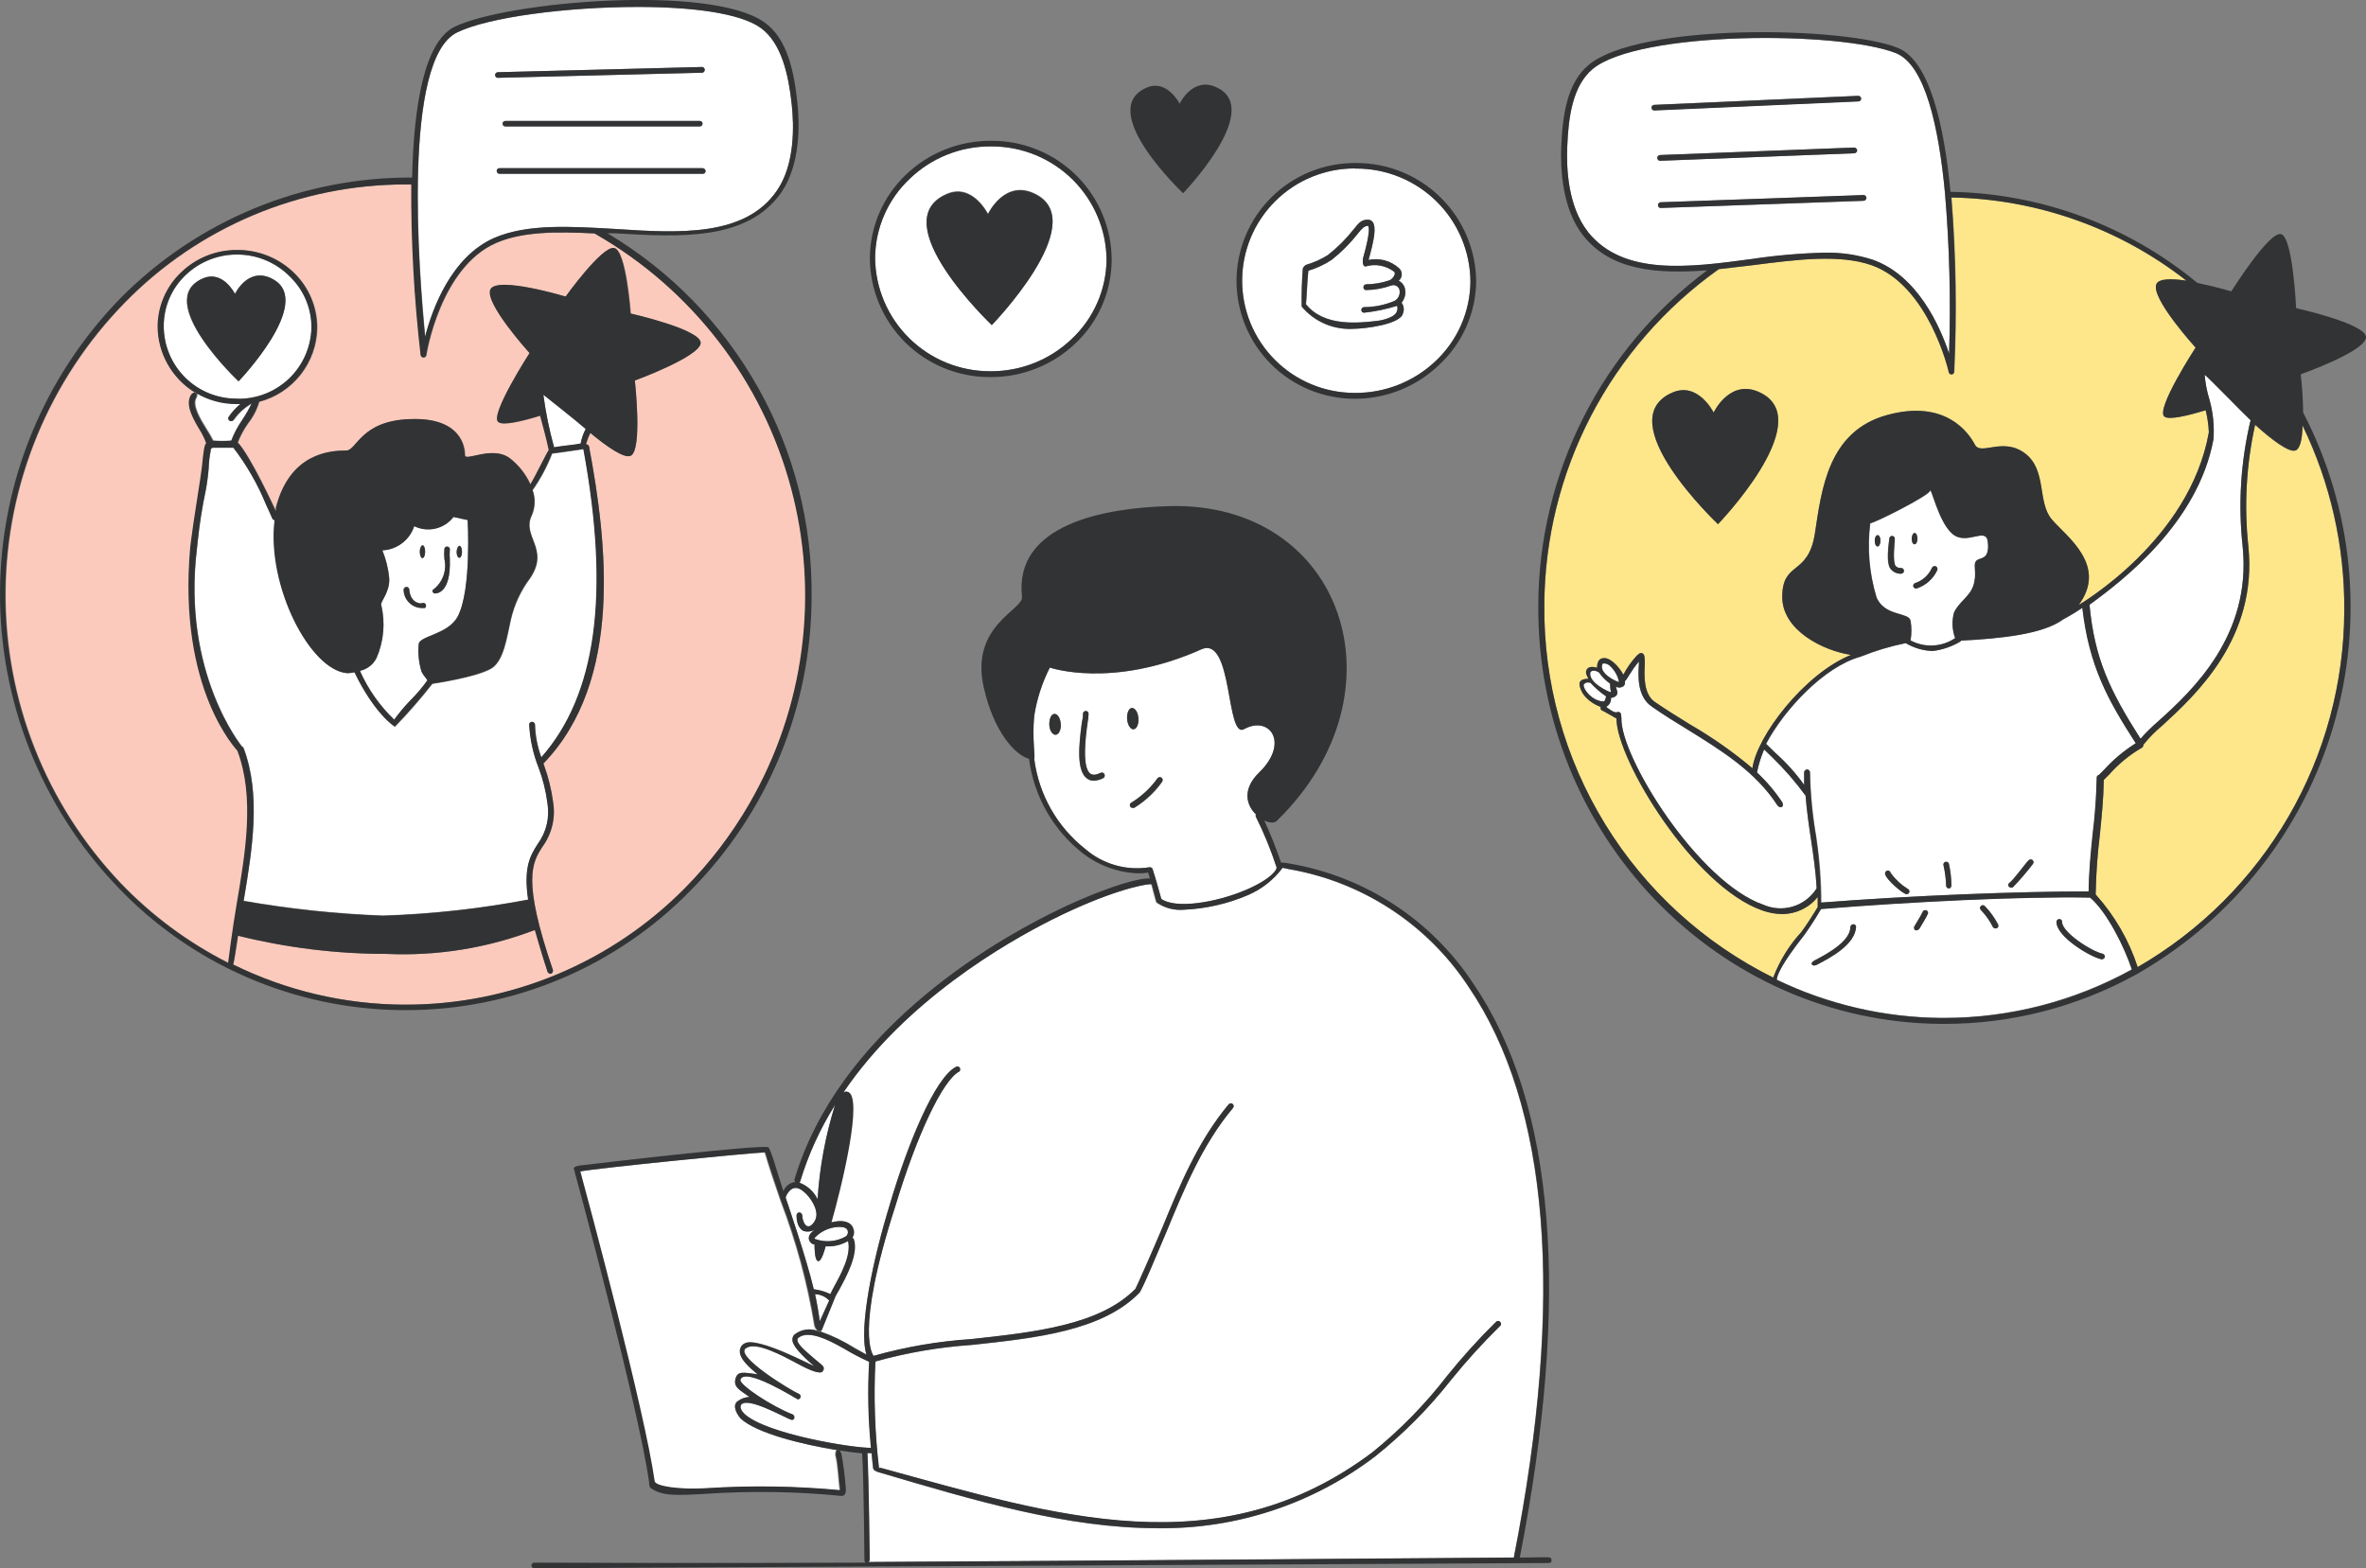<svg width="264" height="175" viewBox="0 0 264 175" fill="none" xmlns="http://www.w3.org/2000/svg">
<rect x="0" y="0" width="264" height="175" fill="#808080" stroke="none"/>
<g clip-path="url(#clip0)">
<path d="M140.136 90.887C139.069 89.85 138.571 88.089 140.492 86.215C143.922 82.892 141.659 79.825 138.813 81.373C136.764 82.495 137.589 70.893 134.046 72.469C124.084 76.914 117.14 74.5 117.14 74.5C116.287 76.184 115.701 77.99 115.403 79.853C115.147 82.424 115.531 84.397 115.403 84.724C115.916 88.679 117.959 92.278 121.096 94.749C122.062 95.584 123.199 96.199 124.428 96.552C125.657 96.905 126.947 96.988 128.211 96.794C128.29 96.769 128.376 96.776 128.451 96.813C128.525 96.85 128.582 96.914 128.609 96.993C128.923 97.93 129.463 99.889 129.577 100.315C131.171 101.48 135.654 100.741 138.998 99.321C140.976 98.484 142.271 97.532 142.456 96.836C141.823 94.889 141.047 92.991 140.136 91.156C140.115 91.115 140.104 91.068 140.104 91.022C140.104 90.975 140.115 90.928 140.136 90.887ZM117.794 81.998C117.438 81.998 117.083 81.515 117.083 80.876C117.083 80.237 117.296 79.669 117.652 79.669C118.008 79.669 118.321 80.166 118.363 80.805C118.406 81.444 118.15 81.969 117.794 81.998ZM123.088 86.84C122.762 87.01 122.403 87.107 122.035 87.124C121.763 87.13 121.498 87.045 121.281 86.882C120.085 86.03 120.356 83.176 120.711 80.578C120.791 80.276 120.829 79.966 120.825 79.654C120.825 79.572 120.858 79.492 120.917 79.434C120.976 79.375 121.055 79.342 121.138 79.342C121.221 79.342 121.301 79.375 121.36 79.434C121.418 79.492 121.451 79.572 121.451 79.654C121.431 79.992 121.393 80.329 121.338 80.663C121.138 82.083 120.669 85.633 121.651 86.343C121.907 86.527 122.291 86.499 122.803 86.243C122.842 86.228 122.883 86.221 122.924 86.222C122.965 86.223 123.005 86.232 123.043 86.248C123.081 86.265 123.115 86.288 123.143 86.318C123.172 86.348 123.194 86.382 123.209 86.421C123.242 86.493 123.249 86.576 123.226 86.653C123.204 86.73 123.155 86.796 123.088 86.84ZM126.318 79.03C126.674 79.03 126.987 79.541 127.03 80.194C127.073 80.847 126.816 81.401 126.475 81.401C126.133 81.401 125.806 80.876 125.763 80.237C125.721 79.598 125.963 79.001 126.318 79.001V79.03ZM129.691 87.251C128.857 88.428 127.791 89.423 126.56 90.177C126.504 90.191 126.446 90.191 126.389 90.177C126.336 90.18 126.282 90.169 126.234 90.144C126.186 90.119 126.147 90.081 126.119 90.035C126.098 90.001 126.084 89.964 126.078 89.925C126.072 89.886 126.074 89.846 126.083 89.808C126.092 89.77 126.109 89.734 126.132 89.702C126.156 89.67 126.185 89.643 126.219 89.623C127.381 88.912 128.387 87.975 129.179 86.868C129.205 86.836 129.237 86.81 129.273 86.791C129.31 86.771 129.349 86.759 129.39 86.755C129.431 86.751 129.473 86.756 129.512 86.768C129.551 86.78 129.588 86.799 129.62 86.826C129.677 86.873 129.715 86.938 129.728 87.011C129.742 87.084 129.728 87.159 129.691 87.223V87.251Z" fill="white"/>
<path d="M91.041 138.3C91.581 138.483 92.154 138.551 92.723 138.5C93.292 138.448 93.843 138.279 94.342 138.002C94.445 137.938 94.526 137.843 94.572 137.731C94.618 137.619 94.627 137.495 94.598 137.377C94.513 137.022 94.157 136.916 93.567 136.916C93.059 136.937 92.561 137.057 92.101 137.27C91.641 137.483 91.227 137.785 90.884 138.158C90.889 138.197 90.908 138.232 90.936 138.258C90.965 138.284 91.002 138.299 91.041 138.3Z" fill="white"/>
<path d="M92.122 139.081C92.065 139.308 91.681 140.799 91.282 140.728C90.884 140.657 90.884 139.181 90.884 138.854H90.756C90.609 138.8 90.482 138.704 90.391 138.577C90.299 138.451 90.248 138.3 90.244 138.144C90.244 137.633 90.955 137.193 90.955 137.193C90.764 137.311 90.549 137.387 90.326 137.416C90.103 137.446 89.876 137.428 89.66 137.363C89.361 137.221 88.877 136.795 88.877 135.616C88.877 135.574 88.886 135.531 88.903 135.491C88.919 135.452 88.943 135.416 88.973 135.386C89.004 135.355 89.04 135.331 89.08 135.315C89.119 135.298 89.162 135.29 89.205 135.29C89.285 135.304 89.359 135.344 89.415 135.402C89.471 135.461 89.507 135.536 89.518 135.616C89.518 136.227 89.916 137.249 90.571 136.681C90.792 136.488 90.953 136.235 91.036 135.954C91.119 135.672 91.121 135.373 91.041 135.091C90.87 134.168 89.788 132.748 88.949 132.578C88.109 132.407 87.639 133.572 87.668 133.657C87.696 133.742 90.016 140.487 90.799 143.867C91.44 143.946 92.065 144.128 92.649 144.406L93.004 143.696C93.816 142.205 95.011 140.047 94.627 138.471C93.922 138.889 93.112 139.096 92.293 139.067L92.122 139.081Z" fill="white"/>
<path d="M91.468 147.452L92.521 145.123C92.319 144.905 92.075 144.73 91.803 144.608C91.532 144.486 91.239 144.42 90.941 144.413C91.169 145.457 91.34 146.465 91.468 147.452Z" fill="white"/>
<path d="M89.191 131.981C90.082 132.312 90.811 132.973 91.226 133.827C91.454 130.258 92.109 126.728 93.175 123.312C91.506 125.967 90.2 128.833 89.29 131.832C89.276 131.892 89.24 131.945 89.191 131.981Z" fill="white"/>
<path d="M176.738 76.374C176.496 76.672 177.549 78.291 178.972 78.291C179.1 78.249 179.214 77.723 179.214 77.723C178.568 77.282 177.976 76.767 177.449 76.19C176.909 76.048 176.738 76.374 176.738 76.374Z" fill="white"/>
<path d="M97.003 151.975C97.003 151.975 95.765 151.407 94.997 150.967C93.005 149.802 90.272 148.226 89.048 149.348C88.721 149.845 89.959 150.81 90.841 151.591C91.724 152.372 92.151 152.472 91.838 153.011C91.525 153.551 89.561 152.472 89.148 152.259C87.284 151.251 84.466 149.745 83.356 150.399C81.606 151.109 88.337 155.227 89.148 155.539C89.226 155.571 89.289 155.631 89.323 155.708C89.358 155.785 89.361 155.872 89.333 155.951C89.311 156.013 89.271 156.066 89.217 156.104C89.164 156.142 89.1 156.163 89.034 156.164C88.992 156.164 83.057 152.429 82.63 153.991C82.545 154.573 86.131 156.945 88.451 157.839C88.529 157.871 88.591 157.932 88.626 158.008C88.66 158.085 88.664 158.172 88.636 158.251C88.638 158.272 88.638 158.294 88.636 158.315C88.599 158.38 88.537 158.427 88.465 158.447C88.394 158.467 88.317 158.458 88.251 158.422C87.597 158.209 83.356 155.78 82.701 156.789C82.545 157.073 82.773 157.499 83.086 157.783C85.534 160.04 95.182 161.602 97.231 161.574C96.903 158.385 96.827 155.176 97.003 151.975Z" fill="white"/>
<path d="M180.637 76.119C180.508 75.445 180.169 74.829 179.669 74.358C179.564 74.236 179.428 74.143 179.276 74.088C179.124 74.033 178.96 74.019 178.801 74.046C178.303 75.082 180.238 76.034 180.637 76.119Z" fill="white"/>
<path d="M177.449 75.032C177.193 76.211 179.584 77.262 179.754 77.262C179.682 76.945 179.648 76.621 179.655 76.296C179.169 75.948 178.745 75.521 178.403 75.032C177.663 74.599 177.449 75.032 177.449 75.032Z" fill="white"/>
<path d="M246.98 49.025C245.23 58.383 236.862 64.787 233.148 67.485C233.717 73.506 235.396 77.028 238.84 82.438C239.469 81.731 240.144 81.067 240.861 80.45C244.547 77.127 251.249 70.95 250.239 61.01C249.72 56.289 250.018 51.515 251.121 46.895C250.168 46.001 246.141 41.826 245.998 41.826C246.073 42.756 246.25 43.675 246.525 44.566C246.935 46.015 247.089 47.524 246.98 49.025Z" fill="white"/>
<path d="M21.965 44.368C21.424 45.177 22.406 46.782 23.118 47.918C23.38 48.315 23.617 48.727 23.829 49.153C24.516 49.203 25.206 49.203 25.893 49.153C26.201 48.34 26.607 47.567 27.102 46.853C27.502 46.259 27.859 45.637 28.17 44.992C27.364 45.452 26.669 46.082 26.135 46.838C26.112 46.873 26.082 46.904 26.047 46.927C26.012 46.95 25.973 46.966 25.932 46.974C25.891 46.982 25.849 46.982 25.808 46.973C25.767 46.964 25.728 46.948 25.694 46.924C25.659 46.901 25.628 46.871 25.605 46.836C25.582 46.802 25.566 46.763 25.558 46.722C25.55 46.681 25.55 46.638 25.559 46.597C25.567 46.556 25.584 46.518 25.608 46.483C25.973 45.953 26.408 45.475 26.903 45.063H26.448C24.895 45.068 23.369 44.656 22.029 43.871C22.069 44.039 22.046 44.215 21.965 44.368Z" fill="white"/>
<path d="M110.451 41.428H110.551C113.918 41.442 117.158 40.149 119.587 37.822C120.798 36.684 121.766 35.314 122.434 33.794C123.101 32.273 123.454 30.634 123.472 28.975C123.435 25.61 122.069 22.396 119.671 20.03C117.273 17.664 114.037 16.337 110.665 16.337H110.537C107.173 16.321 103.936 17.615 101.514 19.944C100.303 21.083 99.335 22.456 98.67 23.979C98.005 25.502 97.656 27.143 97.644 28.805C97.685 32.167 99.052 35.378 101.45 37.741C103.847 40.104 107.081 41.429 110.451 41.428ZM105.67 21.605C108.516 20.384 110.238 23.849 110.238 23.849C110.238 23.849 112.173 19.759 115.717 21.719C121.594 25.013 110.665 36.26 110.665 36.26C110.665 36.26 98.455 24.687 105.67 21.605Z" fill="white"/>
<path d="M55.165 26.547C58.794 24.971 63.59 25.255 68.684 25.553C75.799 26.021 83.114 26.447 86.686 21.293C88.735 18.339 88.607 13.98 88.351 11.637C87.995 8.343 87.213 4.793 84.893 3.117C82.573 1.441 77.123 0.774 71.189 0.774C63.291 0.774 54.525 1.91 51.024 3.614C44.862 6.582 46.755 30.423 47.466 37.58C48.235 34.499 50.341 28.648 55.165 26.547ZM78.731 19.12C78.729 19.159 78.72 19.198 78.703 19.233C78.686 19.269 78.663 19.301 78.634 19.327C78.605 19.353 78.57 19.374 78.534 19.387C78.496 19.4 78.457 19.406 78.418 19.404H55.734C55.691 19.403 55.648 19.394 55.609 19.376C55.569 19.358 55.534 19.333 55.505 19.301C55.475 19.269 55.453 19.231 55.439 19.191C55.424 19.15 55.418 19.107 55.421 19.063C55.423 19.024 55.433 18.986 55.449 18.95C55.466 18.915 55.49 18.883 55.519 18.857C55.548 18.83 55.582 18.81 55.619 18.797C55.656 18.783 55.695 18.778 55.734 18.779H78.418C78.504 18.787 78.583 18.826 78.641 18.889C78.699 18.952 78.731 19.035 78.731 19.12ZM56.076 13.795C56.078 13.754 56.088 13.714 56.105 13.677C56.123 13.64 56.147 13.606 56.178 13.578C56.208 13.551 56.243 13.529 56.282 13.515C56.321 13.501 56.362 13.495 56.403 13.497H78.091C78.17 13.497 78.246 13.528 78.302 13.584C78.358 13.64 78.389 13.716 78.389 13.795C78.389 13.878 78.356 13.958 78.298 14.016C78.239 14.075 78.159 14.108 78.076 14.108H56.389C56.347 14.109 56.306 14.101 56.268 14.086C56.23 14.07 56.195 14.047 56.165 14.018C56.136 13.989 56.113 13.954 56.098 13.916C56.082 13.878 56.075 13.837 56.076 13.795ZM55.563 8.059L78.333 7.476C78.489 7.476 78.646 7.618 78.646 7.789C78.647 7.83 78.641 7.871 78.627 7.909C78.613 7.948 78.592 7.984 78.564 8.014C78.536 8.044 78.503 8.069 78.466 8.086C78.428 8.104 78.388 8.113 78.347 8.115L55.578 8.683C55.495 8.683 55.415 8.65 55.356 8.592C55.298 8.533 55.265 8.454 55.265 8.371C55.265 8.29 55.296 8.213 55.351 8.155C55.407 8.097 55.483 8.062 55.563 8.059Z" fill="white"/>
<path d="M180.423 79.484C180.46 79.466 180.5 79.455 180.541 79.452C180.582 79.45 180.624 79.455 180.663 79.468C180.702 79.481 180.738 79.502 180.769 79.529C180.8 79.556 180.825 79.589 180.843 79.626C180.885 79.798 180.909 79.974 180.914 80.151C180.786 84.468 189.453 98.469 196.781 100.983C197.785 101.418 198.909 101.494 199.963 101.196C201.016 100.898 201.933 100.246 202.559 99.35C202.602 99.293 202.701 99.123 202.701 99.123C202.602 97.291 202.331 95.431 202.061 93.627C201.819 92.051 201.591 90.418 201.463 88.799C200.352 87.278 199.115 85.853 197.763 84.539L196.838 83.645C196.482 84.471 196.215 85.332 196.041 86.215C197.12 87.22 198.076 88.35 198.888 89.58C199.073 90.12 198.674 90.233 198.347 89.921C195.913 86.13 192.028 83.73 188.257 81.401C186.934 80.592 185.553 79.74 184.287 78.845C182.65 77.723 182.778 75.394 182.864 74.131V73.832C181.939 74.912 181.441 76.005 181.298 76.005C181.37 76.46 181.128 76.63 181.057 76.63C180.943 76.7 180.813 76.738 180.679 76.738C180.546 76.738 180.415 76.7 180.302 76.63C180.388 77.07 180.558 77.24 180.388 77.581C180.309 77.674 180.211 77.749 180.1 77.801C179.99 77.852 179.869 77.879 179.747 77.879C179.769 78.082 179.729 78.287 179.633 78.467C179.536 78.647 179.388 78.793 179.207 78.888C179.207 78.888 180.11 79.64 180.423 79.484Z" fill="white"/>
<path d="M153.812 35.777C154.04 35.777 155.776 35.422 155.89 34.669C155.927 34.582 155.946 34.487 155.946 34.392C155.946 34.297 155.927 34.203 155.89 34.115C154.689 34.491 153.455 34.748 152.204 34.882C152.163 34.88 152.123 34.87 152.085 34.853C152.048 34.836 152.015 34.811 151.987 34.781C151.959 34.751 151.938 34.715 151.924 34.676C151.91 34.638 151.903 34.597 151.905 34.556C151.913 34.471 151.952 34.394 152.016 34.338C152.08 34.282 152.162 34.254 152.247 34.257C153.417 34.253 154.574 34.011 155.648 33.547C155.869 33.413 156.037 33.207 156.125 32.965C156.213 32.722 156.215 32.457 156.132 32.213C156.057 32.053 155.925 31.926 155.762 31.858C155.599 31.79 155.416 31.785 155.25 31.843C154.336 32.172 153.374 32.344 152.403 32.355C152.341 32.342 152.284 32.312 152.238 32.268C152.193 32.224 152.161 32.168 152.147 32.106C152.13 32.02 152.148 31.932 152.196 31.859C152.243 31.786 152.318 31.734 152.403 31.716C153.309 31.71 154.208 31.557 155.065 31.261C155.42 31.105 155.776 30.551 155.591 30.324C155.139 29.971 154.607 29.732 154.042 29.628C153.477 29.524 152.895 29.558 152.347 29.728C151.977 29.628 152.09 29.018 152.09 28.833C152.958 25.78 152.759 25.283 152.645 25.184C152.204 25.226 152.033 25.411 151.521 26.05C150.663 27.141 149.679 28.128 148.59 28.989C147.789 29.513 146.916 29.92 146 30.196C145.872 31.176 145.815 33.576 145.729 33.931C147.75 36.515 151.692 36.032 153.812 35.777Z" fill="white"/>
<path d="M151.108 43.842H151.208C154.569 43.856 157.804 42.565 160.23 40.243C161.43 39.102 162.389 37.733 163.049 36.215C163.709 34.698 164.057 33.064 164.072 31.41C164.048 28.044 162.685 24.825 160.284 22.461C157.882 20.096 154.638 18.78 151.265 18.801H151.194C149.545 18.795 147.912 19.113 146.387 19.738C144.862 20.362 143.475 21.28 142.306 22.439C141.136 23.598 140.207 24.976 139.571 26.493C138.935 28.01 138.605 29.638 138.599 31.282C138.59 34.603 139.902 37.791 142.248 40.146C144.594 42.502 147.781 43.831 151.108 43.842ZM145.373 29.941C145.45 29.767 145.586 29.626 145.757 29.543C146.611 29.293 147.426 28.925 148.177 28.45C149.234 27.618 150.19 26.665 151.023 25.61C151.549 24.971 151.848 24.516 152.56 24.516C152.668 24.502 152.779 24.515 152.881 24.555C152.983 24.594 153.073 24.659 153.143 24.743C153.613 25.34 153.314 26.817 152.702 29.003C153.295 28.878 153.909 28.894 154.495 29.049C155.081 29.204 155.622 29.495 156.075 29.898C156.118 29.935 156.159 29.975 156.196 30.019C156.352 30.207 156.427 30.45 156.405 30.693C156.382 30.937 156.263 31.162 156.075 31.318C156.364 31.474 156.59 31.725 156.715 32.028C156.814 32.323 156.836 32.638 156.779 32.944C156.722 33.249 156.587 33.535 156.388 33.775C156.51 33.934 156.59 34.122 156.62 34.321C156.65 34.519 156.629 34.722 156.559 34.91C156.359 36.217 152.161 36.685 151.08 36.685C149.982 36.764 148.881 36.582 147.867 36.156C146.853 35.728 145.955 35.068 145.245 34.229C145.217 32.79 145.259 31.361 145.373 29.941Z" fill="white"/>
<path d="M42.016 73.421C41.834 73.78 41.573 74.094 41.252 74.34C40.932 74.586 40.561 74.757 40.166 74.841C41.074 76.889 42.374 78.742 43.994 80.293C44.537 79.543 45.131 78.831 45.773 78.163C46.477 77.468 47.12 76.712 47.694 75.906C47.694 75.849 47.239 75.338 47.054 74.954C46.746 73.972 46.635 72.94 46.726 71.915C46.726 70.936 49.985 70.836 51.081 68.777C52.646 65.824 52.191 58.014 52.191 58.014L50.611 57.673C50.112 58.323 49.403 58.78 48.604 58.968C47.805 59.155 46.966 59.062 46.228 58.702C45.98 59.46 45.507 60.123 44.871 60.605C44.236 61.087 43.468 61.365 42.671 61.4C43.081 62.398 43.34 63.451 43.439 64.524C43.524 66.03 42.457 67.137 42.542 67.45C43.028 69.444 42.843 71.542 42.016 73.421ZM51.266 60.896C51.422 60.896 51.55 61.194 51.55 61.564C51.55 61.933 51.422 62.231 51.252 62.231C51.081 62.231 50.939 61.933 50.953 61.564C50.967 61.194 51.138 60.896 51.266 60.896ZM48.263 65.866C48.804 65.479 49.218 64.941 49.454 64.319C49.689 63.698 49.736 63.021 49.587 62.373C49.551 62.005 49.551 61.634 49.587 61.266C49.584 61.254 49.584 61.242 49.587 61.23C49.597 61.19 49.616 61.153 49.641 61.121C49.666 61.088 49.697 61.061 49.733 61.04C49.769 61.02 49.808 61.007 49.849 61.002C49.89 60.996 49.931 60.999 49.971 61.01C50.05 61.033 50.117 61.086 50.158 61.157C50.2 61.229 50.211 61.313 50.191 61.393C50.163 61.715 50.163 62.038 50.191 62.359C50.348 66.406 48.569 66.235 48.47 66.235C48.433 66.222 48.399 66.201 48.37 66.175C48.341 66.148 48.317 66.116 48.301 66.081C48.284 66.045 48.275 66.007 48.273 65.967C48.272 65.928 48.278 65.889 48.292 65.852L48.263 65.866ZM47.153 60.832C47.31 60.832 47.438 61.145 47.438 61.542C47.438 61.94 47.31 62.252 47.139 62.252C46.968 62.252 46.84 61.926 46.84 61.542C46.84 61.159 46.997 60.832 47.153 60.832ZM45.36 65.476C45.401 65.478 45.442 65.487 45.479 65.505C45.516 65.522 45.55 65.547 45.578 65.577C45.605 65.608 45.627 65.643 45.641 65.682C45.655 65.72 45.661 65.761 45.659 65.802C45.787 67.293 46.926 67.379 47.082 67.293C47.15 67.26 47.228 67.252 47.301 67.272C47.375 67.291 47.438 67.337 47.48 67.4C47.525 67.469 47.541 67.553 47.525 67.633C47.509 67.714 47.462 67.786 47.395 67.833H47.103C46.83 67.835 46.56 67.783 46.307 67.68C46.054 67.577 45.824 67.425 45.63 67.233C45.436 67.041 45.283 66.812 45.178 66.561C45.073 66.309 45.019 66.039 45.019 65.767C45.029 65.685 45.07 65.611 45.134 65.558C45.197 65.505 45.278 65.479 45.36 65.483V65.476Z" fill="white"/>
<path d="M64.785 49.522C64.893 48.953 65.085 48.403 65.354 47.889C64.23 46.909 60.63 44.069 60.63 44.069C60.892 46.049 61.292 48.009 61.825 49.934C62.337 49.849 62.878 49.778 63.362 49.721C63.846 49.664 64.315 49.607 64.785 49.522Z" fill="white"/>
<path d="M32.396 30.92C31.634 30.139 30.726 29.516 29.722 29.087C28.718 28.658 27.639 28.432 26.547 28.421H26.476C24.328 28.409 22.26 29.234 20.712 30.721C19.941 31.453 19.328 32.334 18.909 33.311C18.491 34.288 18.276 35.339 18.279 36.401V36.444C18.288 38.59 19.151 40.643 20.677 42.154C22.204 43.666 24.269 44.51 26.419 44.502H26.49C28.637 44.544 30.713 43.737 32.265 42.256C33.817 40.775 34.718 38.742 34.772 36.6C34.778 35.543 34.571 34.495 34.163 33.519C33.755 32.543 33.154 31.66 32.396 30.92ZM26.59 42.55C26.59 42.55 16.941 33.476 22.634 31.062C24.868 30.111 26.191 32.809 26.191 32.809C26.191 32.809 27.686 29.614 30.46 31.176C35.071 33.746 26.59 42.55 26.59 42.55Z" fill="white"/>
<path d="M96.676 151.165C95.765 148.155 97.459 140.373 99.28 134.381C101.159 127.991 104.261 120.181 106.723 119.031C106.781 119.017 106.842 119.02 106.898 119.039C106.955 119.057 107.005 119.092 107.043 119.137C107.071 119.17 107.092 119.208 107.106 119.249C107.119 119.29 107.125 119.333 107.121 119.376C107.118 119.418 107.106 119.46 107.087 119.499C107.067 119.537 107.04 119.571 107.007 119.599C105.214 120.508 102.326 126.528 99.892 134.58C95.239 148.993 97.459 151.322 97.459 151.322C101.021 150.315 104.679 149.687 108.374 149.447C115.403 148.68 122.69 147.899 126.674 143.838C126.76 143.725 128.709 139.337 129.606 137.178C131.598 132.336 133.647 127.338 137.091 123.234C137.153 123.177 137.234 123.145 137.319 123.145C137.403 123.145 137.485 123.177 137.546 123.234C137.605 123.293 137.637 123.372 137.637 123.454C137.637 123.537 137.605 123.616 137.546 123.674C134.159 127.707 132.124 132.649 130.146 137.448C129.25 139.578 127.371 144.108 127.087 144.307C122.932 148.567 115.517 149.334 108.402 150.1C104.767 150.348 101.167 150.967 97.658 151.946C97.46 155.912 97.593 159.888 98.056 163.832C98.137 163.825 98.218 163.825 98.298 163.832C117.752 169.171 135.924 174.993 153.129 162.071C156.226 159.563 159.02 156.704 161.454 153.551C163.144 151.451 164.954 149.45 166.876 147.559C166.899 147.527 166.928 147.501 166.961 147.48C166.997 147.457 167.037 147.441 167.079 147.433C167.121 147.426 167.165 147.426 167.206 147.436C167.248 147.445 167.288 147.463 167.323 147.487C167.357 147.512 167.387 147.544 167.409 147.58C167.433 147.615 167.45 147.655 167.458 147.697C167.466 147.738 167.466 147.781 167.457 147.823C167.449 147.865 167.432 147.904 167.408 147.939C167.384 147.974 167.353 148.004 167.317 148.027C165.413 149.898 163.617 151.875 161.938 153.949C159.465 157.1 156.638 159.959 153.513 162.469C146.521 167.835 137.914 170.683 129.093 170.548C119.075 170.548 108.758 167.481 98.113 164.329C97.971 164.286 97.402 164.144 97.402 163.803C97.402 163.704 97.316 163.093 97.231 162.17H96.761C96.932 165.237 97.017 173.985 97.017 174.07C97.015 174.122 96.999 174.173 96.972 174.218C96.945 174.262 96.906 174.299 96.861 174.325C114.891 174.24 168.384 173.828 168.897 173.828C174.589 144.818 172.881 123.376 163.816 110.085C161.55 106.646 158.6 103.709 155.148 101.457C151.696 99.205 147.817 97.685 143.751 96.993L143.096 96.851C142.101 98.193 140.765 99.247 139.226 99.904C136.939 100.875 134.494 101.423 132.011 101.522C130.953 101.606 129.898 101.326 129.022 100.727C128.937 100.656 128.652 99.421 128.439 98.668C127.457 98.668 123.458 99.563 117.339 102.616C112.059 105.271 100.974 111.661 94.029 121.914C94.161 121.832 94.318 121.802 94.47 121.828C96.349 122.212 93.759 132.705 92.691 136.412C92.925 136.353 93.163 136.31 93.403 136.284C94.371 136.184 95.025 136.539 95.182 137.235C95.223 137.384 95.231 137.539 95.207 137.691C95.182 137.843 95.125 137.988 95.039 138.116C95.11 138.152 95.166 138.212 95.196 138.286C95.737 139.919 94.413 142.361 93.545 143.966C93.389 144.236 93.261 144.491 93.147 144.676L91.603 148.474C91.58 148.506 91.551 148.533 91.517 148.553C92.867 149.026 94.158 149.65 95.367 150.413L96.676 151.165Z" fill="white"/>
<path d="M83.655 89.708C86.715 84.417 88.701 78.576 89.499 72.519C90.297 66.462 89.892 60.307 88.306 54.406C86.72 48.506 83.985 42.974 80.257 38.129C76.529 33.282 71.881 29.217 66.578 26.163C66.515 26.112 66.442 26.073 66.364 26.05C62.209 25.837 58.352 25.823 55.393 27.115C49.16 29.827 47.608 39.526 47.608 39.625C47.598 39.7 47.56 39.769 47.503 39.819C47.445 39.868 47.371 39.895 47.295 39.895C47.217 39.893 47.143 39.864 47.085 39.812C47.028 39.759 46.991 39.688 46.982 39.611C46.255 33.294 45.908 26.94 45.943 20.583H45.275C39.439 20.585 33.663 21.753 28.287 24.015C22.91 26.279 18.041 29.592 13.967 33.76C5.512 42.399 0.738 53.969 0.645 66.043C0.552 78.118 5.148 89.759 13.469 98.526C16.951 102.164 21.026 105.184 25.522 107.458C25.522 107.458 26.063 103.255 26.447 101.068C27.458 95.147 28.511 88.998 26.561 83.787C26.561 83.701 19.873 77.013 21.296 61.067L21.396 60.257C21.623 58.34 22.52 52.973 22.605 52.064C22.776 50.332 22.861 49.678 23.075 49.451C22.931 49.054 22.755 48.669 22.548 48.301C21.694 46.881 20.641 45.191 21.396 44.041C21.489 43.921 21.619 43.834 21.765 43.792C20.509 43.014 19.472 41.93 18.75 40.642C18.029 39.355 17.646 37.905 17.639 36.43C17.648 35.299 17.887 34.182 18.339 33.145C18.791 32.108 19.449 31.173 20.271 30.395C21.936 28.792 24.162 27.901 26.476 27.91H26.547C28.917 27.904 31.193 28.833 32.88 30.494C33.693 31.293 34.337 32.246 34.774 33.297C35.212 34.348 35.434 35.476 35.427 36.614C35.394 38.504 34.743 40.33 33.575 41.817C32.406 43.303 30.783 44.368 28.952 44.85C28.697 45.722 28.277 46.537 27.714 47.25C27.246 47.912 26.859 48.627 26.561 49.38C27.984 50.885 30.645 56.693 30.831 57.062C30.823 56.935 30.823 56.807 30.831 56.679C32.382 50.601 36.864 50.289 38.657 50.289C39.853 50.289 40.251 46.966 45.773 46.782C51.607 46.54 51.92 50.033 51.92 50.8C51.92 51.567 54.923 49.707 56.901 51.127C57.905 51.901 58.702 52.911 59.221 54.066C59.761 53.243 61.17 50.261 61.284 50.261C61.099 49.238 60.444 46.895 60.316 46.398C58.338 47.009 56.161 47.534 55.649 47.108C54.653 46.356 59.135 39.412 59.135 39.412C59.135 39.412 54.069 33.831 54.766 32.312C55.464 30.793 63.163 33.107 63.163 33.107C63.163 33.107 67.204 27.47 68.556 27.683C69.908 27.896 70.406 34.996 70.406 34.996C70.406 34.996 78.29 36.771 78.19 38.29C78.091 39.809 70.847 42.465 70.847 42.465C70.847 42.465 71.715 50.204 70.392 50.857C69.68 51.226 67.588 49.735 65.881 48.315C65.681 48.711 65.519 49.125 65.397 49.551C65.397 49.551 65.738 49.664 65.738 49.835C67.731 60.556 69.566 75.977 60.644 85.207L60.729 85.448C61.206 86.762 61.54 88.124 61.725 89.509C61.867 90.374 61.836 91.259 61.633 92.112C61.431 92.965 61.06 93.77 60.544 94.479C59.406 96.254 58.224 98.1 61.711 108.267C61.711 108.651 61.37 108.835 61.113 108.466C60.501 106.62 59.69 103.78 59.69 103.78C54.416 105.797 48.782 106.705 43.14 106.45C37.556 106.45 31.993 105.768 26.576 104.419C26.419 105.427 26.106 107.628 26.02 107.628C31.926 110.539 38.417 112.073 45.004 112.116H45.317C51.139 112.121 56.903 110.968 62.271 108.722C67.64 106.476 72.505 103.184 76.582 99.037C79.326 96.239 81.702 93.104 83.655 89.708Z" fill="#FBCABC"/>
<path d="M30.418 57.858C30.191 57.389 29.949 56.849 29.707 56.282C28.781 54.013 27.556 51.879 26.064 49.934H23.886C23.516 49.934 23.516 50.161 23.516 50.332C23.393 50.95 23.322 51.576 23.303 52.206C23.237 53.039 23.127 53.869 22.976 54.691C22.578 56.568 22.279 58.463 22.079 60.371L21.994 61.18C20.286 75.111 27.017 83.29 27.017 83.29C27.06 83.305 27.099 83.329 27.131 83.361C27.163 83.393 27.187 83.432 27.202 83.474C29.137 88.615 28.198 94.635 27.202 100.514C32.339 101.414 37.531 101.965 42.742 102.161C48.183 101.984 53.602 101.386 58.951 100.372C58.41 96.695 59.221 95.402 60.032 94.138C60.508 93.486 60.847 92.746 61.03 91.96C61.214 91.175 61.237 90.361 61.099 89.566C60.915 88.238 60.581 86.935 60.103 85.682C59.497 84.136 59.151 82.499 59.079 80.84C59.091 80.779 59.122 80.723 59.166 80.679C59.21 80.635 59.266 80.604 59.328 80.592C59.37 80.581 59.414 80.579 59.456 80.587C59.499 80.594 59.54 80.609 59.577 80.632C59.613 80.656 59.645 80.686 59.669 80.722C59.694 80.757 59.711 80.798 59.719 80.84C59.752 82.106 59.992 83.358 60.431 84.546C66.564 77.617 68.129 66.413 65.127 50.14C64.572 50.239 61.626 50.637 61.626 50.637C61.07 52.079 60.339 53.448 59.449 54.712C59.783 55.636 59.748 56.654 59.349 57.552C58.225 59.91 61.398 61.273 59.164 64.553C58.141 65.917 57.414 67.479 57.029 69.139C56.574 71.113 56.261 73.754 54.838 74.621C53.13 75.629 48.263 76.325 48.263 76.325C46.958 77.991 45.566 79.588 44.094 81.11C44.023 81.11 41.803 79.647 39.583 75.047C39.324 75.098 39.063 75.131 38.8 75.146C34.645 74.876 29.778 65.405 30.703 58.049C30.643 58.045 30.585 58.025 30.535 57.991C30.485 57.957 30.445 57.911 30.418 57.858Z" fill="white"/>
<path d="M82.317 156.348C82.7 156.07 83.154 155.908 83.627 155.88C82.63 155.17 81.819 154.829 82.061 153.877C82.303 152.926 82.972 153.167 84.537 153.352C83.47 152.5 82.559 151.591 82.559 150.867C82.538 150.675 82.576 150.482 82.667 150.312C82.758 150.142 82.9 150.004 83.072 149.916C84.495 149.064 90.955 152.571 90.827 152.429C90.699 152.287 88.294 150.356 88.422 149.447C88.421 149.345 88.443 149.244 88.484 149.151C88.526 149.058 88.587 148.975 88.664 148.908C89.011 148.636 89.421 148.455 89.856 148.382C90.291 148.308 90.737 148.345 91.155 148.489C91.005 148.341 90.898 148.158 90.841 147.956C90.066 143.207 88.807 138.549 87.085 134.054C86.416 132.109 85.79 130.277 85.306 128.616C83.171 128.687 66.279 130.391 64.671 130.746C65.625 134.253 71.858 157.456 72.968 165.337C73.11 165.876 75.629 166.274 78.66 166.104C83.662 165.777 88.683 165.848 93.674 166.317C93.545 165.479 93.446 163.292 93.19 162.44C93.157 162.226 93.2 162.008 93.311 161.822C89.525 161.205 84.416 159.962 82.638 158.322C82.317 157.939 81.606 156.859 82.317 156.348Z" fill="white"/>
<path d="M203.562 28.208C205.387 28.165 207.205 28.429 208.942 28.989C213.965 30.75 216.47 36.43 217.48 39.469C217.681 33.496 217.528 27.517 217.025 21.563C216.313 14.193 214.819 7.263 211.56 5.943C205.242 3.444 182.885 3.443 177.72 7.703C175.443 9.592 175.002 13.156 174.873 16.38C174.774 18.794 174.945 23.054 177.193 25.894C181.121 30.793 188.407 29.855 195.408 28.932C198.108 28.521 200.832 28.279 203.562 28.208ZM184.579 12.319C184.538 12.319 184.497 12.31 184.459 12.295C184.421 12.279 184.386 12.256 184.357 12.227C184.328 12.198 184.305 12.164 184.29 12.126C184.274 12.088 184.266 12.047 184.266 12.006C184.266 11.923 184.299 11.844 184.357 11.785C184.416 11.727 184.496 11.694 184.579 11.694L207.348 10.685C207.427 10.689 207.503 10.721 207.561 10.776C207.618 10.831 207.654 10.904 207.661 10.984C207.661 11.025 207.653 11.065 207.637 11.103C207.621 11.141 207.598 11.176 207.569 11.205C207.54 11.234 207.506 11.257 207.468 11.272C207.43 11.288 207.389 11.296 207.348 11.296L184.579 12.304V12.319ZM184.935 17.629C184.933 17.588 184.939 17.547 184.953 17.509C184.967 17.47 184.988 17.434 185.016 17.404C185.044 17.374 185.077 17.349 185.115 17.332C185.152 17.314 185.192 17.305 185.233 17.303L206.892 16.465C206.975 16.468 207.054 16.5 207.116 16.554C207.178 16.608 207.219 16.682 207.234 16.763C207.234 16.849 207.202 16.931 207.144 16.994C207.086 17.058 207.006 17.097 206.921 17.104L185.248 17.942C185.168 17.942 185.092 17.91 185.036 17.854C184.98 17.798 184.949 17.723 184.949 17.643L184.935 17.629ZM185.262 23.21C185.2 23.198 185.142 23.168 185.097 23.123C185.051 23.079 185.02 23.023 185.006 22.961C184.989 22.876 185.006 22.787 185.054 22.714C185.102 22.641 185.176 22.59 185.262 22.571L207.931 21.783C208.013 21.782 208.093 21.813 208.153 21.868C208.214 21.923 208.251 21.999 208.259 22.081C208.259 22.167 208.227 22.249 208.169 22.312C208.111 22.376 208.031 22.415 207.945 22.422L185.262 23.21Z" fill="white"/>
<path d="M221.82 60.456C221.621 58.752 219.472 60.939 217.879 59.59C216.285 58.241 215.502 54.237 215.36 54.79C215.217 55.344 209.155 58.397 208.7 58.397C208.347 61.185 208.589 64.016 209.411 66.704C210.35 68.834 212.969 68.309 213.197 69.26C213.325 69.993 213.325 70.742 213.197 71.475C213.971 71.892 214.845 72.088 215.723 72.043C216.601 71.998 217.45 71.713 218.177 71.22C217.84 70.309 217.796 69.317 218.049 68.38C218.533 67.258 219.828 66.548 220.184 65.412V65.454C220.682 63.864 220.184 63.197 220.511 62.657C220.838 62.117 222.077 62.685 221.82 60.456ZM209.497 60.982C209.312 60.982 209.184 60.697 209.184 60.343C209.184 59.988 209.326 59.718 209.511 59.718C209.696 59.718 209.824 59.988 209.824 60.343C209.824 60.697 209.682 60.982 209.497 60.982ZM212.115 64.02C211.911 64.029 211.708 63.995 211.519 63.919C211.33 63.843 211.16 63.727 211.019 63.58C210.308 62.955 210.792 60.357 210.792 60.115C210.792 60.074 210.8 60.034 210.815 59.996C210.831 59.958 210.854 59.923 210.883 59.895C210.912 59.865 210.947 59.842 210.985 59.827C211.023 59.811 211.064 59.803 211.105 59.803C211.146 59.805 211.186 59.815 211.223 59.832C211.261 59.849 211.294 59.874 211.322 59.904C211.35 59.935 211.371 59.97 211.385 60.009C211.399 60.047 211.405 60.089 211.404 60.13C211.404 60.314 211.133 62.757 211.489 63.154C211.565 63.238 211.661 63.302 211.767 63.342C211.874 63.381 211.988 63.395 212.101 63.381C212.142 63.383 212.182 63.393 212.22 63.41C212.257 63.428 212.29 63.453 212.318 63.483C212.346 63.513 212.367 63.549 212.381 63.587C212.395 63.626 212.402 63.667 212.4 63.708C212.4 63.786 212.371 63.861 212.318 63.919C212.266 63.977 212.193 64.013 212.115 64.02ZM213.638 59.476C213.809 59.476 213.951 59.76 213.951 60.115C213.951 60.47 213.809 60.74 213.624 60.74C213.439 60.74 213.31 60.47 213.31 60.115C213.31 59.76 213.467 59.476 213.638 59.476ZM216.171 63.594C215.955 64.066 215.646 64.489 215.262 64.838C214.878 65.187 214.427 65.455 213.937 65.625C213.86 65.659 213.775 65.662 213.696 65.636C213.617 65.61 213.55 65.555 213.51 65.483C213.475 65.407 213.472 65.322 213.499 65.243C213.527 65.165 213.585 65.101 213.659 65.064C214.076 64.933 214.462 64.716 214.79 64.427C215.119 64.139 215.383 63.785 215.566 63.388C215.598 63.31 215.658 63.246 215.734 63.21C215.81 63.173 215.897 63.166 215.979 63.19C216.055 63.221 216.117 63.28 216.153 63.355C216.188 63.43 216.195 63.515 216.171 63.594Z" fill="white"/>
<path d="M202.822 101.224V100.102C202.348 100.692 201.748 101.168 201.066 101.497C200.385 101.826 199.638 102 198.881 102.005C198.123 101.998 197.373 101.864 196.661 101.608C188.99 98.966 180.366 84.766 180.366 80.18C180.366 80.18 178.773 79.257 178.701 79.257C178.65 79.213 178.613 79.153 178.598 79.086C178.583 79.02 178.589 78.95 178.616 78.888C177.908 78.64 177.28 78.209 176.795 77.638C176.425 77.198 176.126 76.403 176.282 76.119C176.439 75.835 176.766 75.749 177.236 75.749C177.065 75.366 176.837 75.04 177.065 74.699C177.293 74.358 177.776 74.4 178.218 74.514C178.175 74.386 178.218 73.605 178.701 73.492C179.541 73.151 180.665 74.4 181.135 75.295C181.519 74.555 181.997 73.868 182.558 73.25C182.686 73.094 182.999 72.767 183.27 72.909C183.54 73.052 183.526 73.421 183.526 74.173C183.455 75.38 183.383 77.468 184.65 78.334C185.916 79.2 187.283 80.052 188.606 80.862C191.054 82.28 193.373 83.909 195.536 85.732C196.02 82.182 201.314 75.181 206.537 73.08C203.449 72.626 198.866 70.353 198.866 66.619C198.866 62.544 201.769 64.333 202.509 59.519C203.249 54.705 203.932 48.159 210.521 46.327C217.11 44.495 219.686 48.344 220.355 49.622C221.023 50.9 223.471 48.741 225.947 50.601C228.423 52.462 227.299 56.068 228.95 57.985C230.601 59.902 235.211 63.097 231.938 67.528C232.095 67.4 244.333 60.314 246.468 48.244C246.427 47.416 246.308 46.593 246.112 45.788C244.148 46.384 242.014 46.895 241.501 46.498C240.505 45.674 244.988 38.801 244.988 38.801C244.988 38.801 239.908 33.221 240.619 31.701C240.904 31.076 242.355 31.091 243.963 31.332C236.478 25.468 227.28 22.202 217.765 22.031C218.278 28.503 218.383 35 218.078 41.485C218.075 41.561 218.044 41.633 217.992 41.688C217.939 41.742 217.869 41.776 217.793 41.783C217.719 41.783 217.648 41.758 217.591 41.711C217.534 41.664 217.495 41.6 217.48 41.528C217.48 41.428 215.26 31.858 208.856 29.585C205.299 28.35 200.574 28.947 195.622 29.585L191.794 30.054C185.807 34.306 180.92 39.918 177.535 46.426C174.15 52.934 172.365 60.153 172.326 67.485C172.233 76.116 174.579 84.599 179.094 91.961C183.609 99.323 190.112 105.267 197.856 109.112C198.573 107.223 199.646 105.488 201.015 104C201.485 103.368 202.438 101.877 202.822 101.224ZM186.628 43.792C189.474 42.571 191.21 46.036 191.21 46.036C191.21 46.036 193.131 41.947 196.675 43.949C202.552 47.243 191.694 58.489 191.694 58.489C191.694 58.489 179.413 46.895 186.628 43.792Z" fill="#FEE68B"/>
<path d="M256.187 50.261C255.476 50.644 253.341 48.983 251.619 47.421C250.63 51.88 250.375 56.469 250.865 61.01C251.904 71.22 244.988 77.567 241.274 80.975C240.488 81.623 239.773 82.351 239.139 83.148C239.149 83.21 239.139 83.273 239.111 83.329C239.083 83.385 239.038 83.431 238.982 83.46C237.622 84.25 236.397 85.252 235.354 86.428L234.728 87.053C234.728 89.126 234.5 91.128 234.286 93.23C234.027 95.351 233.875 97.483 233.831 99.62C233.817 99.695 233.817 99.772 233.831 99.847C235.943 102.187 237.538 104.945 238.513 107.941C245.503 103.902 251.31 98.106 255.355 91.129C259.4 84.153 261.542 76.241 261.567 68.181C261.626 61.024 260.034 53.95 256.913 47.506C256.87 48.841 256.685 49.991 256.187 50.261Z" fill="#FEE68B"/>
<path d="M233.091 99.478C233.091 97.347 233.319 95.147 233.532 93.088C233.792 90.99 233.943 88.881 233.987 86.769C233.987 86.7 234.011 86.634 234.055 86.582C234.1 86.529 234.162 86.495 234.229 86.485L234.841 85.874C235.868 84.743 237.046 83.759 238.342 82.949C235.226 78.107 233.148 74.429 232.379 67.826C231.691 68.294 230.978 68.725 230.245 69.118C228.039 70.751 223.314 71.248 218.86 71.49L218.775 71.589C217.827 72.156 216.77 72.519 215.673 72.654C214.613 72.617 213.581 72.314 212.67 71.773C210.953 72.12 209.271 72.624 207.647 73.279C203.534 74.4 199.065 79.257 197.087 83.006C197.415 83.346 197.799 83.716 198.155 84.056C199.349 85.115 200.418 86.306 201.342 87.606V86.186C201.346 86.102 201.382 86.023 201.443 85.965C201.504 85.906 201.585 85.874 201.67 85.874C201.753 85.874 201.832 85.907 201.891 85.966C201.95 86.024 201.983 86.104 201.983 86.186C202.031 88.639 202.269 91.084 202.694 93.499V93.542C203.053 95.921 203.239 98.322 203.249 100.727C213.168 99.946 225.378 99.478 233.091 99.478ZM224.225 98.498C224.638 98.228 226.033 96.297 226.36 95.984C226.422 95.927 226.503 95.895 226.588 95.895C226.672 95.895 226.753 95.927 226.815 95.984C226.872 96.044 226.903 96.123 226.903 96.204C226.903 96.286 226.872 96.365 226.815 96.425C226.124 97.326 225.382 98.189 224.595 99.009C224.52 99.044 224.436 99.054 224.354 99.039C224.272 99.024 224.197 98.984 224.14 98.924C224.096 98.856 224.08 98.773 224.096 98.694C224.112 98.614 224.158 98.544 224.225 98.498ZM217.025 96.169C217.102 96.136 217.19 96.135 217.269 96.163C217.348 96.192 217.413 96.25 217.451 96.325C217.635 97.136 217.73 97.965 217.736 98.796C217.742 98.874 217.717 98.951 217.666 99.011C217.616 99.071 217.544 99.108 217.466 99.115C217.39 99.116 217.316 99.089 217.258 99.04C217.201 98.99 217.163 98.921 217.153 98.846C217.132 98.076 217.037 97.311 216.868 96.559C216.844 96.486 216.846 96.407 216.875 96.336C216.904 96.264 216.957 96.205 217.025 96.169ZM210.621 97.149C210.701 97.142 210.781 97.167 210.845 97.217C210.908 97.267 210.95 97.339 210.962 97.419C211.469 98.121 212.107 98.719 212.841 99.179C212.88 99.192 212.917 99.213 212.948 99.24C212.979 99.267 213.005 99.3 213.024 99.337C213.042 99.374 213.053 99.414 213.056 99.455C213.059 99.496 213.053 99.538 213.04 99.577C213.018 99.639 212.978 99.692 212.924 99.73C212.871 99.769 212.807 99.789 212.741 99.79C212.385 99.79 210.422 98.157 210.336 97.504C210.331 97.462 210.335 97.419 210.346 97.379C210.358 97.338 210.378 97.3 210.404 97.267C210.431 97.234 210.463 97.206 210.501 97.186C210.538 97.166 210.579 97.153 210.621 97.149Z" fill="white"/>
<path d="M233.219 100.145C225.52 100.003 213.154 100.614 203.192 101.423C202.609 102.431 201.978 103.406 201.3 104.348C198.681 107.699 198.254 108.906 198.254 109.318C203.978 112.073 210.243 113.528 216.598 113.578H216.925C224.255 113.57 231.463 111.703 237.873 108.154C237.076 105.726 235.098 101.735 233.219 100.145ZM202.765 107.642C202.765 107.642 202.367 107.87 202.182 107.642C201.997 107.415 202.509 107.16 202.509 107.16C203.89 106.45 206.465 105.03 206.465 103.454C206.472 103.371 206.509 103.293 206.57 103.235C206.63 103.178 206.709 103.144 206.793 103.141C206.865 103.141 206.934 103.164 206.991 103.208C207.048 103.252 207.088 103.313 207.106 103.382C207.035 105.399 204.26 106.861 202.765 107.642ZM215.118 101.963C214.975 102.332 214.278 103.425 214.164 103.638C214.111 103.697 214.045 103.742 213.97 103.769C213.896 103.797 213.816 103.805 213.737 103.794C213.665 103.754 213.611 103.687 213.587 103.607C213.563 103.528 213.571 103.442 213.609 103.368C213.723 103.169 214.42 102.048 214.534 101.75C214.563 101.673 214.621 101.61 214.696 101.576C214.77 101.541 214.855 101.537 214.933 101.565C214.977 101.578 215.018 101.601 215.052 101.633C215.087 101.664 215.114 101.702 215.132 101.745C215.149 101.788 215.157 101.834 215.155 101.88C215.152 101.926 215.14 101.971 215.118 102.012V101.963ZM222.817 103.567C222.741 103.601 222.656 103.609 222.576 103.588C222.496 103.567 222.425 103.52 222.375 103.454C222.026 102.749 221.57 102.103 221.023 101.537C220.994 101.508 220.97 101.474 220.954 101.436C220.938 101.398 220.93 101.358 220.93 101.316C220.93 101.275 220.938 101.235 220.954 101.197C220.97 101.159 220.994 101.125 221.023 101.096C221.082 101.038 221.161 101.006 221.244 101.006C221.327 101.006 221.406 101.038 221.465 101.096C222.055 101.708 222.553 102.401 222.945 103.155C222.985 103.231 222.995 103.319 222.971 103.402C222.947 103.484 222.892 103.554 222.817 103.595V103.567ZM234.856 106.79C234.829 106.866 234.779 106.93 234.712 106.974C234.645 107.018 234.565 107.038 234.486 107.032C233.29 106.79 229.462 104.547 229.462 102.857C229.462 102.816 229.47 102.775 229.486 102.738C229.502 102.7 229.525 102.665 229.554 102.636C229.583 102.607 229.617 102.584 229.655 102.568C229.693 102.553 229.734 102.545 229.775 102.545H229.818C229.897 102.554 229.969 102.593 230.019 102.654C230.07 102.715 230.094 102.793 230.088 102.871C230.088 104.022 233.361 106.152 234.614 106.421C234.656 106.431 234.696 106.45 234.731 106.475C234.766 106.5 234.796 106.533 234.818 106.57C234.841 106.607 234.855 106.648 234.862 106.69C234.868 106.733 234.866 106.777 234.856 106.819V106.79Z" fill="white"/>
<path d="M129.606 86.783C129.574 86.757 129.538 86.737 129.498 86.725C129.459 86.713 129.417 86.709 129.376 86.713C129.335 86.717 129.296 86.729 129.259 86.748C129.223 86.768 129.191 86.794 129.165 86.826C128.373 87.933 127.367 88.87 126.205 89.58C126.171 89.601 126.142 89.628 126.118 89.659C126.095 89.691 126.078 89.727 126.069 89.766C126.06 89.804 126.058 89.844 126.064 89.882C126.07 89.921 126.084 89.959 126.105 89.992C126.133 90.038 126.172 90.076 126.22 90.101C126.268 90.126 126.322 90.138 126.375 90.134C126.432 90.148 126.49 90.148 126.546 90.134C127.777 89.381 128.843 88.385 129.677 87.209C129.724 87.141 129.742 87.058 129.727 86.976C129.713 86.895 129.666 86.823 129.599 86.776L129.606 86.783Z" fill="#323334"/>
<path d="M122.825 86.236C122.312 86.492 121.928 86.52 121.672 86.335C120.69 85.626 121.16 82.076 121.359 80.656C121.415 80.322 121.453 79.985 121.473 79.647C121.473 79.564 121.44 79.485 121.381 79.426C121.322 79.368 121.243 79.335 121.16 79.335C121.077 79.335 120.997 79.368 120.938 79.426C120.88 79.485 120.847 79.564 120.847 79.647C120.851 79.959 120.812 80.269 120.733 80.57C120.377 83.169 120.107 86.023 121.302 86.875C121.519 87.038 121.785 87.123 122.056 87.117C122.424 87.1 122.783 87.003 123.109 86.832C123.182 86.792 123.237 86.726 123.263 86.647C123.289 86.568 123.285 86.483 123.252 86.406C123.236 86.366 123.213 86.33 123.182 86.299C123.152 86.268 123.116 86.244 123.076 86.228C123.035 86.212 122.992 86.205 122.949 86.206C122.906 86.207 122.864 86.218 122.825 86.236Z" fill="#323334"/>
<path d="M93.41 161.723C93.381 161.741 93.357 161.765 93.339 161.794L93.602 161.837C93.538 161.766 93.474 161.709 93.41 161.723Z" fill="#323334"/>
<path d="M91.517 148.581L91.154 148.489C91.275 148.602 91.403 148.659 91.517 148.581Z" fill="#323334"/>
<path d="M169.58 173.814C175.272 144.704 173.522 123.135 164.371 109.73C162.059 106.22 159.048 103.223 155.525 100.924C152.002 98.625 148.043 97.074 143.893 96.368C143.58 96.298 143.261 96.26 142.94 96.254C142.399 94.664 141.773 93.102 141.076 91.568C141.659 91.838 142.214 91.895 142.499 91.568C157.185 77.24 149.856 55.926 130.403 56.48C123.287 56.679 113.112 58.483 114.037 66.619C114.194 68.039 108.203 69.828 109.768 76.715C110.892 81.685 113.255 84.241 114.82 84.681C115.356 88.841 117.507 92.625 120.811 95.218C122.599 96.604 124.781 97.389 127.044 97.461C127.402 97.461 127.759 97.433 128.112 97.376L128.311 98.029C126.888 97.944 122.462 99.321 117.111 102.005C110.181 105.47 93.517 115.296 88.65 131.612C88.638 131.663 88.64 131.716 88.655 131.765C88.67 131.815 88.698 131.86 88.735 131.896C88.443 131.933 88.167 132.048 87.934 132.228C87.701 132.407 87.521 132.646 87.412 132.919C86.857 131.3 85.989 128.105 85.718 128.034C85.206 127.65 66.023 129.894 65.084 130.022C64.814 130.022 63.96 130.135 64.031 130.419C64.102 130.703 71.246 156.945 72.427 165.394C72.427 165.479 72.427 165.948 72.598 166.047C73.836 166.984 75.6 166.885 78.788 166.7C83.838 166.358 88.907 166.439 93.944 166.942C93.944 166.942 94.484 166.942 94.371 166.047C94.279 164.766 94.117 163.491 93.887 162.227C93.831 162.086 93.754 161.955 93.659 161.837L93.396 161.794C93.285 161.98 93.242 162.198 93.275 162.412C93.531 163.264 93.631 165.451 93.759 166.288C88.768 165.82 83.748 165.749 78.745 166.075C75.714 166.246 73.195 165.848 73.053 165.309C71.943 157.428 65.71 134.225 64.757 130.718C66.336 130.391 83.257 128.687 85.391 128.588C85.875 130.249 86.501 132.081 87.17 134.026C88.892 138.521 90.151 143.179 90.927 147.928C90.983 148.13 91.091 148.313 91.24 148.46L91.603 148.553C91.636 148.533 91.665 148.506 91.688 148.475L93.232 144.676C93.346 144.463 93.474 144.207 93.631 143.966C94.499 142.361 95.822 139.919 95.281 138.286C95.251 138.213 95.196 138.152 95.125 138.116C95.21 137.988 95.267 137.843 95.292 137.691C95.317 137.539 95.308 137.384 95.267 137.235C95.111 136.525 94.456 136.185 93.488 136.284C93.249 136.31 93.011 136.353 92.777 136.412C93.844 132.706 96.434 122.212 94.556 121.828C94.403 121.802 94.246 121.832 94.115 121.914C101.073 111.661 112.145 105.271 117.424 102.616C123.515 99.563 127.542 98.64 128.524 98.668C128.738 99.421 129.022 100.656 129.108 100.727C129.983 101.326 131.038 101.606 132.096 101.522C134.562 101.41 136.986 100.854 139.254 99.882C140.793 99.226 142.129 98.172 143.125 96.829L143.779 96.971C147.845 97.664 151.724 99.183 155.176 101.436C158.628 103.688 161.579 106.625 163.845 110.064C172.91 123.355 174.632 144.797 168.925 173.807C168.413 173.807 114.92 174.219 96.889 174.304C96.935 174.278 96.973 174.241 97 174.196C97.028 174.152 97.043 174.101 97.046 174.049C97.046 173.963 96.961 165.216 96.79 162.149H97.26C97.345 163.072 97.416 163.683 97.43 163.782C97.43 164.123 97.971 164.265 98.142 164.307C108.815 167.46 119.103 170.527 129.122 170.527C137.942 170.661 146.549 167.814 153.542 162.447C156.667 159.937 159.493 157.079 161.966 153.927C163.646 151.854 165.442 149.877 167.345 148.006C167.381 147.983 167.412 147.953 167.436 147.918C167.46 147.883 167.477 147.843 167.486 147.802C167.495 147.76 167.495 147.717 167.487 147.675C167.478 147.634 167.462 147.594 167.438 147.559C167.415 147.522 167.386 147.491 167.351 147.466C167.316 147.441 167.277 147.424 167.235 147.414C167.193 147.405 167.15 147.404 167.108 147.412C167.066 147.42 167.025 147.436 166.99 147.459C166.956 147.48 166.928 147.506 166.904 147.537C164.983 149.429 163.172 151.429 161.482 153.53C159.048 156.683 156.255 159.542 153.157 162.05C135.953 174.972 117.78 169.15 98.327 163.81C98.246 163.803 98.165 163.803 98.085 163.81C97.621 159.867 97.488 155.891 97.686 151.925C101.195 150.945 104.795 150.327 108.431 150.079C115.546 149.312 122.96 148.517 127.115 144.286C127.4 144.087 129.25 139.585 130.175 137.427C132.153 132.627 134.188 127.686 137.575 123.653C137.633 123.595 137.666 123.515 137.666 123.433C137.666 123.35 137.633 123.271 137.575 123.213C137.513 123.155 137.432 123.124 137.347 123.124C137.263 123.124 137.181 123.155 137.12 123.213C133.676 127.317 131.626 132.315 129.634 137.157C128.738 139.287 126.788 143.703 126.703 143.817C122.718 147.878 115.432 148.659 108.402 149.426C104.708 149.665 101.049 150.294 97.487 151.3C97.487 151.3 95.267 148.972 99.921 134.559C102.354 126.507 105.243 120.486 107.036 119.578C107.069 119.55 107.096 119.516 107.115 119.477C107.135 119.439 107.146 119.397 107.15 119.354C107.153 119.311 107.148 119.268 107.134 119.227C107.121 119.187 107.1 119.149 107.071 119.116C107.033 119.07 106.983 119.036 106.927 119.017C106.87 118.999 106.809 118.996 106.751 119.01C104.304 120.16 101.187 127.984 99.309 134.36C97.459 140.352 95.765 148.162 96.676 151.165L95.367 150.455C94.158 149.693 92.867 149.069 91.517 148.595C91.403 148.673 91.275 148.595 91.154 148.503C90.737 148.36 90.291 148.323 89.856 148.396C89.421 148.469 89.011 148.65 88.664 148.922C88.587 148.989 88.526 149.072 88.484 149.165C88.442 149.258 88.421 149.359 88.422 149.461C88.294 150.37 90.699 152.301 90.827 152.443C90.955 152.585 84.48 149.078 83.072 149.93C82.9 150.018 82.758 150.156 82.667 150.326C82.575 150.496 82.538 150.69 82.559 150.881C82.559 151.591 83.47 152.514 84.537 153.366C82.972 153.182 82.303 152.94 82.061 153.892C81.819 154.843 82.63 155.156 83.626 155.894C83.154 155.922 82.7 156.085 82.317 156.363C81.606 156.874 82.317 157.953 82.673 158.308C84.445 159.948 89.554 161.191 93.346 161.808C93.364 161.78 93.388 161.755 93.417 161.737C93.481 161.737 93.545 161.78 93.609 161.851C94.605 162.007 95.502 162.128 96.199 162.185C96.384 165.152 96.455 174.056 96.455 174.141C96.456 174.192 96.471 174.241 96.499 174.284C96.526 174.327 96.566 174.361 96.612 174.382C79.037 174.467 59.612 174.382 59.612 174.382C59.571 174.382 59.53 174.39 59.492 174.406C59.455 174.422 59.42 174.445 59.391 174.474C59.362 174.503 59.339 174.537 59.323 174.575C59.307 174.613 59.299 174.654 59.299 174.695C59.298 174.736 59.306 174.777 59.321 174.815C59.336 174.854 59.359 174.889 59.389 174.918C59.418 174.947 59.453 174.97 59.491 174.985C59.53 175.001 59.571 175.008 59.612 175.007C62.302 175.007 172.533 174.425 172.803 174.425C172.803 174.425 173.201 174.425 173.116 174.042C173.031 173.658 172.995 173.8 169.58 173.814ZM91.468 147.452C91.34 146.458 91.169 145.45 90.941 144.428C91.239 144.434 91.532 144.5 91.803 144.622C92.075 144.744 92.319 144.92 92.521 145.138L91.468 147.452ZM93.004 143.703L92.649 144.413C92.065 144.135 91.441 143.953 90.799 143.874C90.016 140.494 87.697 133.749 87.668 133.664C87.639 133.579 88.109 132.414 88.949 132.585C89.788 132.755 90.87 134.175 91.041 135.098C91.121 135.38 91.119 135.68 91.036 135.961C90.953 136.242 90.792 136.495 90.571 136.689C89.916 137.257 89.518 136.234 89.518 135.624C89.507 135.543 89.471 135.468 89.415 135.409C89.359 135.351 89.285 135.311 89.205 135.297C89.118 135.297 89.035 135.331 88.974 135.393C88.912 135.454 88.878 135.537 88.878 135.624C88.878 136.802 89.362 137.228 89.66 137.37C89.876 137.435 90.103 137.453 90.326 137.423C90.549 137.394 90.764 137.318 90.955 137.2C90.955 137.2 90.244 137.64 90.244 138.151C90.248 138.307 90.3 138.458 90.391 138.584C90.482 138.711 90.609 138.807 90.756 138.861H90.884C90.884 139.188 90.884 140.665 91.283 140.736C91.681 140.807 92.065 139.316 92.122 139.088H92.293C93.112 139.117 93.922 138.91 94.627 138.492C95.011 140.061 93.83 142.219 93.004 143.71V143.703ZM93.567 136.909C94.157 136.909 94.513 137.015 94.598 137.37C94.627 137.488 94.618 137.612 94.572 137.724C94.526 137.836 94.445 137.931 94.342 137.995C93.843 138.272 93.292 138.441 92.723 138.493C92.154 138.544 91.581 138.476 91.041 138.293C91.002 138.292 90.965 138.277 90.936 138.251C90.908 138.225 90.889 138.19 90.884 138.151C91.228 137.779 91.642 137.479 92.102 137.267C92.562 137.055 93.06 136.936 93.567 136.916V136.909ZM91.226 133.82C90.811 132.966 90.082 132.305 89.191 131.974C89.242 131.936 89.277 131.88 89.29 131.818C90.2 128.818 91.506 125.953 93.175 123.298C92.108 126.718 91.453 130.253 91.226 133.827V133.82ZM138.998 99.314C135.654 100.734 131.171 101.444 129.577 100.308C129.463 99.882 128.923 97.923 128.61 96.986C128.582 96.907 128.525 96.843 128.451 96.806C128.376 96.769 128.29 96.762 128.211 96.787C126.947 96.981 125.657 96.898 124.428 96.545C123.2 96.192 122.063 95.577 121.096 94.742C117.959 92.271 115.916 88.672 115.404 84.717C115.532 84.39 115.147 82.416 115.404 79.846C115.702 77.983 116.287 76.177 117.14 74.493C117.14 74.493 124.056 76.907 134.046 72.462C137.603 70.886 136.764 82.487 138.813 81.366C141.659 79.789 143.922 82.885 140.492 86.208C138.571 88.082 139.069 89.843 140.136 90.88C140.115 90.921 140.104 90.968 140.104 91.014C140.104 91.061 140.115 91.108 140.136 91.149C141.047 92.984 141.823 94.882 142.456 96.829C142.271 97.532 140.976 98.462 138.998 99.322V99.314ZM83.057 157.775C82.744 157.477 82.516 157.065 82.673 156.781C83.328 155.773 87.568 158.201 88.223 158.414C88.288 158.45 88.365 158.46 88.437 158.44C88.509 158.42 88.57 158.372 88.607 158.308C88.61 158.287 88.61 158.265 88.607 158.244C88.635 158.165 88.632 158.078 88.597 158.001C88.563 157.924 88.5 157.864 88.422 157.832C86.103 156.938 82.516 154.566 82.602 153.984C83.029 152.422 88.963 156.157 89.006 156.157C89.071 156.156 89.135 156.135 89.189 156.097C89.242 156.059 89.283 156.006 89.305 155.944C89.333 155.865 89.329 155.777 89.295 155.701C89.26 155.624 89.198 155.564 89.12 155.532C88.28 155.219 81.577 151.116 83.328 150.392C84.438 149.738 87.255 151.244 89.12 152.252C89.532 152.465 91.496 153.544 91.809 153.004C92.122 152.465 91.695 152.365 90.813 151.584C89.931 150.803 88.678 149.838 89.02 149.341C90.244 148.219 92.976 149.795 94.968 150.96C95.737 151.4 96.946 151.968 96.975 151.968C96.789 155.168 96.855 158.377 97.174 161.567C95.153 161.602 85.505 160.04 83.057 157.783V157.775Z" fill="#323334"/>
<path d="M214.918 101.593C214.841 101.566 214.756 101.57 214.681 101.604C214.607 101.639 214.549 101.701 214.52 101.778C214.406 102.076 213.709 103.198 213.595 103.397C213.557 103.47 213.549 103.556 213.573 103.636C213.596 103.715 213.65 103.782 213.723 103.823C213.802 103.834 213.882 103.825 213.956 103.798C214.031 103.771 214.097 103.726 214.15 103.667C214.264 103.454 214.961 102.36 215.103 101.991C215.131 101.914 215.127 101.829 215.093 101.754C215.058 101.68 214.995 101.622 214.918 101.593Z" fill="#323334"/>
<path d="M224.14 98.938C224.198 98.998 224.272 99.038 224.354 99.053C224.436 99.069 224.52 99.058 224.595 99.023C225.383 98.203 226.124 97.341 226.815 96.439C226.872 96.379 226.903 96.301 226.903 96.219C226.903 96.137 226.872 96.058 226.815 95.999C226.753 95.941 226.672 95.909 226.588 95.909C226.503 95.909 226.422 95.941 226.36 95.999C226.033 96.311 224.638 98.242 224.225 98.512C224.191 98.534 224.161 98.563 224.137 98.597C224.114 98.631 224.098 98.669 224.089 98.71C224.08 98.75 224.08 98.791 224.087 98.832C224.095 98.872 224.11 98.911 224.133 98.945L224.14 98.938Z" fill="#323334"/>
<path d="M221.465 101.111C221.406 101.053 221.327 101.02 221.244 101.02C221.161 101.02 221.082 101.053 221.023 101.111C220.994 101.139 220.97 101.173 220.954 101.211C220.938 101.249 220.929 101.29 220.929 101.331C220.929 101.372 220.938 101.413 220.954 101.45C220.97 101.488 220.994 101.522 221.023 101.551C221.57 102.117 222.026 102.763 222.375 103.468C222.425 103.534 222.496 103.582 222.576 103.602C222.656 103.623 222.741 103.616 222.816 103.581C222.888 103.54 222.941 103.473 222.964 103.394C222.988 103.315 222.981 103.229 222.945 103.155C222.552 102.406 222.054 101.718 221.465 101.111Z" fill="#323334"/>
<path d="M213.623 60.74C213.808 60.74 213.951 60.47 213.951 60.115C213.951 59.76 213.808 59.476 213.638 59.476C213.467 59.476 213.31 59.76 213.31 60.115C213.31 60.47 213.438 60.74 213.623 60.74Z" fill="#323334"/>
<path d="M212.741 99.79C212.807 99.79 212.871 99.769 212.924 99.731C212.978 99.693 213.018 99.639 213.04 99.577C213.053 99.538 213.059 99.497 213.056 99.455C213.053 99.414 213.042 99.374 213.024 99.337C213.005 99.3 212.979 99.267 212.948 99.24C212.917 99.213 212.88 99.192 212.841 99.18C212.107 98.719 211.469 98.121 210.962 97.419C210.95 97.339 210.908 97.267 210.845 97.217C210.781 97.167 210.701 97.143 210.621 97.149C210.579 97.153 210.538 97.166 210.501 97.186C210.463 97.207 210.431 97.234 210.404 97.267C210.378 97.3 210.358 97.338 210.346 97.379C210.335 97.419 210.331 97.462 210.336 97.504C210.422 98.157 212.385 99.79 212.741 99.79Z" fill="#323334"/>
<path d="M212.129 63.381C212.016 63.395 211.902 63.381 211.795 63.342C211.689 63.302 211.594 63.238 211.517 63.154C211.161 62.757 211.432 60.314 211.432 60.13C211.434 60.089 211.427 60.047 211.413 60.009C211.399 59.97 211.378 59.935 211.35 59.904C211.322 59.874 211.289 59.849 211.252 59.832C211.214 59.815 211.174 59.805 211.133 59.803C211.05 59.803 210.97 59.836 210.912 59.894C210.853 59.953 210.82 60.032 210.82 60.115C210.82 60.357 210.336 62.955 211.048 63.58C211.188 63.727 211.358 63.843 211.547 63.919C211.737 63.995 211.94 64.029 212.143 64.02C212.226 64.02 212.306 63.987 212.365 63.929C212.423 63.87 212.456 63.791 212.456 63.708C212.458 63.664 212.451 63.621 212.436 63.581C212.42 63.54 212.396 63.503 212.365 63.472C212.334 63.442 212.297 63.418 212.257 63.402C212.216 63.386 212.173 63.379 212.129 63.381Z" fill="#323334"/>
<path d="M217.153 98.881C217.163 98.957 217.201 99.025 217.258 99.075C217.316 99.125 217.39 99.152 217.466 99.151C217.544 99.144 217.616 99.106 217.666 99.046C217.717 98.987 217.742 98.909 217.736 98.832C217.731 98 217.635 97.172 217.452 96.361C217.413 96.286 217.348 96.228 217.269 96.199C217.19 96.17 217.102 96.172 217.025 96.204C216.948 96.241 216.889 96.306 216.86 96.386C216.831 96.465 216.834 96.553 216.868 96.63C217.035 97.37 217.13 98.124 217.153 98.881Z" fill="#323334"/>
<path d="M209.511 59.718C209.326 59.718 209.183 59.987 209.183 60.343C209.183 60.697 209.311 60.981 209.496 60.981C209.681 60.981 209.824 60.697 209.824 60.343C209.824 59.987 209.681 59.718 209.511 59.718Z" fill="#323334"/>
<path d="M117.652 79.669C117.296 79.669 117.054 80.237 117.083 80.876C117.111 81.515 117.438 82.026 117.794 81.997C118.15 81.969 118.406 81.444 118.363 80.805C118.321 80.166 118.022 79.64 117.652 79.669Z" fill="#323334"/>
<path d="M126.475 81.373C126.816 81.373 127.073 80.819 127.03 80.166C126.987 79.512 126.674 79.001 126.318 79.001C125.963 79.001 125.721 79.569 125.763 80.208C125.806 80.847 126.119 81.422 126.475 81.373Z" fill="#323334"/>
<path d="M215.971 63.182C215.89 63.159 215.803 63.166 215.727 63.203C215.65 63.239 215.591 63.303 215.559 63.381C215.38 63.785 215.117 64.145 214.789 64.44C214.46 64.735 214.073 64.957 213.652 65.092C213.577 65.129 213.52 65.194 213.492 65.272C213.464 65.35 213.468 65.436 213.502 65.511C213.543 65.584 213.609 65.638 213.688 65.665C213.767 65.691 213.853 65.687 213.929 65.653C214.42 65.483 214.871 65.216 215.255 64.866C215.639 64.517 215.948 64.094 216.164 63.623C216.181 63.581 216.189 63.537 216.189 63.492C216.189 63.447 216.179 63.403 216.161 63.362C216.143 63.321 216.117 63.284 216.085 63.253C216.052 63.222 216.014 63.198 215.971 63.182Z" fill="#323334"/>
<path d="M256.202 34.385C256.202 34.385 255.846 26.376 254.494 26.121C253.142 25.865 248.972 32.511 248.972 32.511C248.972 32.511 247.137 31.971 245.187 31.574C237.429 25.157 227.712 21.571 217.637 21.406C216.925 13.866 215.274 6.78 211.774 5.346C205.839 2.946 183.028 2.506 177.293 7.221C174.817 9.251 174.347 12.986 174.205 16.365C174.105 18.794 174.29 23.323 176.666 26.305C179.854 30.281 185.006 30.565 190.484 30.168C184.665 34.509 179.934 40.139 176.664 46.615C173.395 53.09 171.676 60.234 171.643 67.485C171.444 93.045 191.566 114.061 216.555 114.26H216.925C224.389 114.269 231.734 112.388 238.271 108.793C238.442 108.708 238.609 108.613 238.769 108.509C249.263 102.419 257.007 92.535 260.398 80.904C263.789 69.273 262.567 56.786 256.984 46.029C256.972 44.605 256.882 43.183 256.714 41.769C256.714 41.769 263.9 39.242 264 37.651C264.1 36.146 256.202 34.385 256.202 34.385ZM245.998 41.826C246.126 41.826 250.168 46.001 251.121 46.895C250.018 51.515 249.72 56.289 250.239 61.01C251.249 70.95 244.547 77.127 240.861 80.45C240.144 81.067 239.469 81.731 238.84 82.438C235.396 77.028 233.717 73.506 233.148 67.485C236.862 64.787 245.244 58.383 246.98 49.025C247.089 47.524 246.935 46.015 246.525 44.566C246.25 43.675 246.073 42.756 245.998 41.826ZM179.655 76.289C179.649 76.614 179.682 76.938 179.755 77.255C179.612 77.255 177.193 76.204 177.449 75.025C177.449 75.025 177.663 74.599 178.403 75.025C178.746 75.514 179.169 75.942 179.655 76.289ZM178.83 74.046C178.989 74.019 179.153 74.033 179.305 74.088C179.457 74.143 179.592 74.236 179.698 74.358C180.198 74.829 180.537 75.445 180.665 76.119C180.238 76.034 178.303 75.082 178.83 74.046ZM177.449 76.176C177.976 76.753 178.568 77.268 179.214 77.709C179.214 77.709 179.1 78.235 178.972 78.277C177.549 78.277 176.496 76.658 176.738 76.36C176.738 76.374 176.908 76.048 177.449 76.19V76.176ZM179.755 77.865C179.877 77.865 179.997 77.838 180.108 77.787C180.218 77.735 180.316 77.66 180.395 77.567C180.566 77.226 180.395 77.056 180.31 76.616C180.423 76.686 180.553 76.724 180.687 76.724C180.82 76.724 180.951 76.686 181.064 76.616C181.135 76.616 181.377 76.445 181.306 75.991C181.476 75.991 181.946 74.898 182.871 73.818V74.117C182.786 75.38 182.658 77.709 184.294 78.831C185.561 79.725 186.941 80.578 188.264 81.387C192.036 83.716 195.921 86.115 198.354 89.907C198.681 90.219 199.066 90.106 198.895 89.566C198.083 88.336 197.127 87.206 196.049 86.201C196.222 85.318 196.489 84.457 196.846 83.63L197.771 84.525C199.122 85.839 200.36 87.264 201.471 88.785C201.599 90.404 201.826 92.037 202.068 93.613C202.339 95.416 202.609 97.277 202.709 99.109C202.709 99.109 202.609 99.279 202.566 99.336C201.94 100.232 201.023 100.884 199.97 101.182C198.917 101.48 197.793 101.404 196.789 100.969C189.488 98.455 180.793 84.454 180.921 80.137C180.916 79.96 180.892 79.784 180.85 79.612C180.832 79.575 180.807 79.542 180.776 79.515C180.745 79.488 180.709 79.467 180.67 79.454C180.631 79.441 180.59 79.436 180.549 79.438C180.508 79.441 180.467 79.452 180.431 79.47C180.117 79.626 179.235 78.888 179.221 78.874C179.4 78.779 179.546 78.633 179.641 78.454C179.736 78.276 179.776 78.073 179.755 77.873V77.865ZM202.652 93.528V93.492C202.226 91.077 201.988 88.632 201.94 86.179C201.94 86.138 201.932 86.098 201.916 86.06C201.901 86.022 201.878 85.987 201.848 85.959C201.819 85.93 201.785 85.906 201.747 85.891C201.709 85.875 201.668 85.867 201.627 85.867C201.543 85.867 201.462 85.899 201.401 85.958C201.34 86.016 201.303 86.095 201.3 86.179V87.599C200.376 86.299 199.306 85.108 198.112 84.049C197.728 83.68 197.401 83.339 197.045 82.999C199.023 79.25 203.491 74.394 207.604 73.272C209.229 72.617 210.91 72.114 212.627 71.766C213.538 72.307 214.571 72.61 215.63 72.647C216.727 72.512 217.784 72.15 218.732 71.582L218.818 71.483C223.272 71.269 227.996 70.772 230.202 69.111C230.936 68.718 231.648 68.287 232.337 67.819C233.105 74.394 235.183 78.1 238.299 82.942C237.004 83.752 235.826 84.736 234.799 85.867L234.187 86.478C234.119 86.488 234.057 86.522 234.013 86.575C233.968 86.627 233.944 86.693 233.945 86.762C233.901 88.874 233.749 90.983 233.49 93.081C233.276 95.14 233.063 97.341 233.048 99.471C225.335 99.471 213.125 99.939 203.164 100.72C203.167 98.318 202.996 95.919 202.652 93.542V93.528ZM220.155 65.44V65.398C219.8 66.534 218.505 67.244 218.021 68.366C217.767 69.303 217.812 70.295 218.149 71.206C217.422 71.699 216.573 71.984 215.694 72.029C214.816 72.074 213.942 71.878 213.168 71.461C213.296 70.728 213.296 69.979 213.168 69.246C212.955 68.295 210.322 68.792 209.383 66.69C208.561 64.002 208.318 61.171 208.671 58.383C209.127 58.383 215.189 55.33 215.331 54.776C215.474 54.222 216.256 58.227 217.85 59.576C219.444 60.925 221.593 58.738 221.792 60.442C222.048 62.671 220.796 62.103 220.454 62.643C220.113 63.183 220.653 63.864 220.155 65.455V65.44ZM177.193 25.879C174.945 23.039 174.774 18.779 174.873 16.365C175.002 13.142 175.443 9.578 177.72 7.689C182.885 3.429 205.242 3.429 211.56 5.928C214.819 7.249 216.342 14.179 217.025 21.548C217.528 27.503 217.681 33.482 217.48 39.455C216.47 36.416 213.965 30.736 208.942 28.975C207.205 28.415 205.387 28.151 203.562 28.194C200.832 28.26 198.109 28.497 195.408 28.904C188.407 29.855 181.121 30.793 177.193 25.894V25.879ZM172.312 67.457C172.35 60.124 174.136 52.906 177.521 46.398C180.905 39.89 185.793 34.278 191.779 30.026L195.579 29.593C200.56 28.954 205.227 28.357 208.814 29.593C215.217 31.865 217.423 41.435 217.437 41.535C217.452 41.607 217.491 41.672 217.548 41.718C217.605 41.765 217.677 41.79 217.75 41.79C217.826 41.784 217.897 41.75 217.949 41.695C218.001 41.64 218.032 41.568 218.035 41.492C218.34 35.008 218.235 28.51 217.722 22.038C227.249 22.194 236.464 25.453 243.963 31.318C242.355 31.077 240.904 31.062 240.619 31.687C239.908 33.207 244.988 38.787 244.988 38.787C244.988 38.787 240.505 45.66 241.501 46.483C242.014 46.895 244.148 46.384 246.112 45.773C246.308 46.579 246.427 47.402 246.468 48.23C244.333 60.3 232.095 67.4 231.938 67.514C235.211 63.083 230.601 59.888 228.95 57.971C227.299 56.054 228.423 52.447 225.947 50.587C223.471 48.727 221.023 50.886 220.355 49.608C219.686 48.33 217.096 44.503 210.521 46.327C203.947 48.152 203.249 54.705 202.509 59.519C201.769 64.333 198.866 62.544 198.866 66.619C198.866 70.354 203.449 72.626 206.537 73.08C201.314 75.21 196.02 82.154 195.536 85.732C193.373 83.91 191.054 82.28 188.606 80.862C187.283 80.052 185.916 79.2 184.65 78.334C183.383 77.468 183.455 75.38 183.526 74.173C183.526 73.421 183.526 73.052 183.27 72.91C183.013 72.768 182.7 73.094 182.558 73.25C181.997 73.868 181.519 74.555 181.135 75.295C180.665 74.401 179.541 73.165 178.702 73.492C178.246 73.605 178.175 74.386 178.218 74.514C177.791 74.401 177.293 74.33 177.065 74.699C176.837 75.068 177.065 75.366 177.236 75.75C176.766 75.75 176.439 75.835 176.282 76.119C176.126 76.403 176.425 77.198 176.795 77.638C177.28 78.209 177.908 78.64 178.616 78.888C178.589 78.95 178.583 79.02 178.598 79.086C178.613 79.153 178.65 79.213 178.702 79.257C178.773 79.257 180.366 80.18 180.366 80.18C180.366 84.766 188.99 98.966 196.661 101.608C197.373 101.864 198.123 101.998 198.881 102.005C199.638 102 200.385 101.826 201.067 101.497C201.748 101.168 202.348 100.692 202.822 100.102V101.224C202.438 101.877 201.485 103.354 201.015 103.979C199.646 105.467 198.573 107.202 197.856 109.091C190.11 105.248 183.605 99.306 179.088 91.945C174.57 84.584 172.222 76.102 172.312 67.471V67.457ZM216.925 113.607H216.598C210.243 113.557 203.978 112.102 198.254 109.347C198.254 108.906 198.681 107.699 201.3 104.377C201.978 103.43 202.609 102.455 203.192 101.451C213.154 100.642 225.52 100.031 233.219 100.173C235.098 101.764 237.076 105.754 237.873 108.211C231.461 111.751 224.253 113.607 216.925 113.607ZM256.927 47.477C260.048 53.922 261.64 60.996 261.581 68.153C261.556 76.212 259.414 84.125 255.369 91.101C251.324 98.078 245.517 103.874 238.527 107.912C237.552 104.917 235.957 102.159 233.845 99.819C233.831 99.743 233.831 99.666 233.845 99.591C233.889 97.455 234.041 95.322 234.301 93.201C234.514 91.071 234.713 89.097 234.742 87.024L235.368 86.4C236.411 85.224 237.636 84.222 238.997 83.432C239.052 83.403 239.098 83.357 239.126 83.301C239.154 83.245 239.163 83.181 239.153 83.119C239.787 82.323 240.502 81.595 241.288 80.947C245.002 77.539 251.918 71.191 250.879 60.982C250.389 56.441 250.644 51.851 251.634 47.392C253.37 48.954 255.476 50.616 256.202 50.232C256.7 49.962 256.913 48.812 256.913 47.449L256.927 47.477Z" fill="#323334"/>
<path d="M230.088 102.9C230.094 102.821 230.07 102.743 230.019 102.682C229.969 102.621 229.897 102.582 229.818 102.573H229.775C229.734 102.573 229.693 102.581 229.655 102.597C229.617 102.613 229.583 102.636 229.554 102.665C229.525 102.694 229.502 102.728 229.486 102.766C229.47 102.804 229.462 102.845 229.462 102.886C229.462 104.575 233.29 106.819 234.486 107.06C234.565 107.067 234.645 107.046 234.712 107.002C234.779 106.959 234.829 106.894 234.856 106.819C234.873 106.736 234.857 106.65 234.812 106.579C234.767 106.507 234.696 106.456 234.614 106.436C233.361 106.18 230.088 104.05 230.088 102.9Z" fill="#323334"/>
<path d="M21.901 43.792C21.857 43.778 21.81 43.778 21.766 43.792L21.986 43.927C21.974 43.874 21.944 43.827 21.901 43.792Z" fill="#323334"/>
<path d="M207.675 10.998C207.668 10.919 207.633 10.845 207.575 10.79C207.517 10.735 207.442 10.703 207.362 10.7L184.593 11.708C184.51 11.708 184.43 11.741 184.372 11.799C184.313 11.858 184.28 11.937 184.28 12.02C184.28 12.103 184.313 12.182 184.372 12.241C184.43 12.3 184.51 12.333 184.593 12.333L207.362 11.324C207.404 11.324 207.446 11.316 207.485 11.299C207.524 11.283 207.559 11.258 207.588 11.228C207.618 11.197 207.64 11.161 207.655 11.122C207.67 11.082 207.677 11.04 207.675 10.998Z" fill="#323334"/>
<path d="M206.793 103.141C206.709 103.145 206.63 103.178 206.57 103.236C206.509 103.293 206.472 103.371 206.465 103.454C206.465 105.044 203.89 106.436 202.509 107.16C202.509 107.16 201.997 107.416 202.182 107.643C202.367 107.87 202.765 107.643 202.765 107.643C204.26 106.862 207.035 105.399 207.106 103.383C207.088 103.313 207.048 103.252 206.991 103.208C206.934 103.164 206.864 103.141 206.793 103.141Z" fill="#323334"/>
<path d="M90.557 66.661C90.66 58.492 88.611 50.44 84.615 43.31C80.62 36.18 74.817 30.223 67.788 26.035H68.627C75.885 26.461 83.413 26.901 87.198 21.448C89.333 18.324 89.233 13.794 88.963 11.366C88.593 8.015 87.867 4.266 85.249 2.463C79.201 -1.797 56.474 0.177 50.725 2.988C47.267 4.692 46.157 12.104 45.986 19.815C39.956 19.78 33.98 20.945 28.406 23.241C22.833 25.538 17.774 28.921 13.526 33.191C4.942 41.949 0.095 53.686 0.002 65.936C-0.091 78.185 4.578 89.994 13.028 98.88C17.136 103.219 22.082 106.682 27.568 109.062C33.054 111.441 38.966 112.687 44.948 112.725H45.289C51.208 112.728 57.068 111.548 62.523 109.256C67.978 106.964 72.918 103.605 77.052 99.377C85.678 90.66 90.527 78.911 90.557 66.661ZM51.01 3.613C54.511 1.909 63.277 0.773 71.175 0.773C77.109 0.773 82.559 1.44 84.879 3.116C87.198 4.792 87.981 8.342 88.337 11.636C88.593 13.979 88.721 18.338 86.672 21.292C83.114 26.446 75.757 26.02 68.67 25.552C63.59 25.254 58.794 24.97 55.151 26.546C50.327 28.676 48.221 34.498 47.424 37.579C46.726 30.422 44.848 6.581 51.01 3.613ZM45.318 112.115H44.976C38.389 112.073 31.898 110.538 25.992 107.627C26.078 107.627 26.391 105.426 26.547 104.418C31.965 105.767 37.528 106.449 43.112 106.449C48.759 106.707 54.398 105.798 59.676 103.779C59.676 103.779 60.487 106.619 61.099 108.465C61.355 108.834 61.725 108.65 61.697 108.266C58.211 98.099 59.392 96.253 60.53 94.478C61.047 93.769 61.417 92.964 61.62 92.111C61.822 91.258 61.853 90.374 61.711 89.508C61.526 88.123 61.192 86.761 60.715 85.447L60.63 85.206C69.552 75.976 67.745 60.555 65.724 49.834C65.724 49.663 65.383 49.55 65.383 49.55C65.505 49.124 65.667 48.71 65.867 48.314C67.574 49.734 69.638 51.225 70.378 50.856C71.701 50.203 70.833 42.464 70.833 42.464C70.833 42.464 78.076 39.809 78.176 38.289C78.276 36.77 70.349 34.981 70.349 34.981C70.349 34.981 69.851 27.881 68.499 27.668C67.147 27.455 63.106 33.092 63.106 33.092C63.106 33.092 55.407 30.777 54.71 32.297C54.013 33.816 59.079 39.397 59.079 39.397C59.079 39.397 54.596 46.341 55.592 47.093C56.104 47.519 58.282 46.994 60.26 46.383C60.388 46.88 61.042 49.223 61.227 50.246C61.114 50.246 59.705 53.227 59.164 54.051C58.645 52.896 57.849 51.886 56.844 51.112C54.895 49.692 51.864 51.552 51.864 50.785C51.864 50.018 51.551 46.525 45.716 46.767C40.194 46.951 39.796 50.316 38.601 50.274C36.808 50.274 32.325 50.558 30.774 56.664C30.767 56.792 30.767 56.92 30.774 57.047C30.589 56.678 27.928 50.87 26.505 49.365C26.803 48.612 27.19 47.897 27.657 47.235C28.22 46.522 28.64 45.707 28.895 44.835C30.726 44.353 32.349 43.288 33.518 41.801C34.687 40.315 35.337 38.489 35.37 36.599C35.377 35.461 35.155 34.333 34.717 33.282C34.28 32.231 33.636 31.278 32.823 30.479C31.137 28.818 28.86 27.889 26.49 27.895H26.419C24.106 27.886 21.88 28.777 20.215 30.38C19.392 31.158 18.735 32.093 18.282 33.13C17.83 34.167 17.592 35.284 17.582 36.415C17.589 37.89 17.972 39.34 18.694 40.627C19.415 41.915 20.453 42.999 21.709 43.778C21.753 43.763 21.8 43.763 21.844 43.778C21.884 43.808 21.914 43.85 21.93 43.898C23.269 44.683 24.795 45.095 26.348 45.091H26.803C26.309 45.503 25.873 45.981 25.509 46.511C25.485 46.545 25.468 46.584 25.459 46.625C25.45 46.666 25.45 46.708 25.458 46.749C25.466 46.79 25.482 46.829 25.505 46.864C25.529 46.899 25.559 46.928 25.594 46.951C25.628 46.975 25.667 46.992 25.708 47.001C25.749 47.009 25.791 47.01 25.832 47.002C25.874 46.994 25.913 46.978 25.948 46.954C25.982 46.931 26.012 46.901 26.035 46.866C26.57 46.109 27.265 45.479 28.07 45.02C27.759 45.665 27.402 46.286 27.003 46.88C26.507 47.595 26.101 48.367 25.793 49.181C25.106 49.23 24.417 49.23 23.73 49.181C23.518 48.755 23.28 48.342 23.018 47.945C22.307 46.781 21.325 45.176 21.865 44.395C21.935 44.249 21.953 44.084 21.915 43.927L21.695 43.792C21.548 43.833 21.418 43.92 21.325 44.04C20.57 45.19 21.623 46.88 22.477 48.3C22.684 48.668 22.861 49.053 23.004 49.45C22.791 49.678 22.705 50.331 22.534 52.063C22.449 52.972 21.552 58.34 21.325 60.257L21.225 61.066C19.802 77.012 26.476 83.701 26.49 83.786C28.44 88.969 27.387 95.146 26.377 101.067C25.992 103.282 25.437 107.457 25.452 107.457C20.961 105.182 16.89 102.161 13.412 98.525C5.091 89.758 0.495 78.117 0.588 66.042C0.681 53.968 5.456 42.398 13.911 33.759C17.985 29.591 22.854 26.278 28.23 24.015C33.607 21.752 39.383 20.584 45.218 20.582H45.887C45.852 26.939 46.199 33.294 46.926 39.61C46.934 39.687 46.971 39.758 47.028 39.811C47.086 39.863 47.161 39.892 47.239 39.894C47.315 39.895 47.389 39.867 47.446 39.818C47.504 39.768 47.541 39.699 47.552 39.624C47.552 39.525 49.103 29.826 55.336 27.114C58.296 25.822 62.152 25.836 66.308 26.049C66.386 26.072 66.458 26.111 66.521 26.162C71.824 29.216 76.472 33.282 80.2 38.128C83.928 42.974 86.663 48.505 88.249 54.406C89.835 60.306 90.24 66.461 89.442 72.518C88.644 78.575 86.658 84.416 83.598 89.707C81.632 93.105 79.241 96.24 76.483 99.037C72.406 103.183 67.54 106.475 62.172 108.721C56.803 110.967 51.039 112.121 45.218 112.115H45.318ZM38.757 75.11C39.02 75.094 39.282 75.061 39.54 75.01C41.76 79.611 43.98 81.074 44.051 81.074C45.523 79.552 46.915 77.955 48.221 76.288C48.221 76.288 53.087 75.578 54.795 74.584C56.218 73.718 56.531 71.077 56.987 69.103C57.371 67.443 58.098 65.881 59.121 64.516C61.355 61.236 58.182 59.873 59.306 57.516C59.705 56.617 59.741 55.6 59.406 54.676C60.296 53.411 61.027 52.043 61.583 50.601C61.583 50.601 64.529 50.203 65.084 50.104C68.087 66.377 66.507 77.58 60.388 84.51C59.949 83.322 59.709 82.07 59.676 80.804C59.668 80.761 59.651 80.721 59.627 80.685C59.602 80.65 59.571 80.619 59.534 80.596C59.497 80.573 59.456 80.557 59.414 80.55C59.371 80.543 59.327 80.545 59.285 80.555C59.224 80.568 59.167 80.598 59.123 80.642C59.079 80.686 59.048 80.743 59.036 80.804C59.118 82.478 59.479 84.126 60.103 85.681C60.574 86.947 60.899 88.262 61.071 89.601C61.209 90.395 61.185 91.209 61.002 91.995C60.818 92.78 60.479 93.521 60.004 94.173C59.193 95.437 58.381 96.729 58.922 100.407C53.574 101.421 48.154 102.019 42.713 102.196C37.502 101.999 32.31 101.449 27.174 100.549C28.17 94.67 29.109 88.649 27.174 83.509C27.159 83.466 27.134 83.427 27.102 83.395C27.07 83.363 27.031 83.339 26.988 83.324C26.988 83.324 20.257 75.145 21.965 61.215L22.05 60.406C22.25 58.498 22.549 56.602 22.947 54.726C23.099 53.904 23.208 53.074 23.274 52.241C23.293 51.611 23.365 50.984 23.488 50.366C23.488 50.196 23.488 49.955 23.858 49.969H26.035C27.527 51.913 28.753 54.048 29.678 56.316C29.948 56.884 30.19 57.424 30.39 57.892C30.416 57.934 30.452 57.969 30.494 57.996C30.535 58.023 30.582 58.041 30.631 58.048C29.735 65.368 34.602 74.84 38.757 75.11ZM42.528 67.47C42.443 67.158 43.51 66.05 43.425 64.545C43.326 63.471 43.067 62.418 42.656 61.421C43.454 61.385 44.222 61.108 44.857 60.626C45.493 60.144 45.966 59.48 46.214 58.723C46.951 59.083 47.789 59.178 48.588 58.991C49.387 58.805 50.097 58.349 50.597 57.7L52.177 58.041C52.177 58.041 52.632 65.851 51.067 68.805C49.971 70.864 46.698 70.935 46.712 71.943C46.621 72.968 46.732 74 47.039 74.982C47.224 75.365 47.708 75.876 47.68 75.933C47.106 76.74 46.463 77.495 45.759 78.191C45.117 78.859 44.523 79.571 43.98 80.321C42.36 78.769 41.06 76.917 40.152 74.868C40.547 74.784 40.918 74.613 41.238 74.368C41.558 74.122 41.819 73.808 42.002 73.448C42.819 71.574 42.999 69.484 42.514 67.499L42.528 67.47ZM60.63 44.04C60.63 44.04 64.23 46.88 65.354 47.86C65.085 48.373 64.893 48.924 64.785 49.493C64.316 49.578 63.846 49.635 63.362 49.692C62.878 49.748 62.337 49.819 61.825 49.905C61.293 47.989 60.894 46.039 60.63 44.069V44.04ZM26.476 44.48H26.405C25.34 44.484 24.284 44.278 23.299 43.875C22.313 43.472 21.417 42.879 20.661 42.13C19.905 41.381 19.305 40.491 18.893 39.51C18.482 38.529 18.269 37.478 18.265 36.415V36.372C18.262 35.31 18.477 34.259 18.895 33.282C19.314 32.305 19.927 31.424 20.698 30.692C22.246 29.205 24.314 28.38 26.462 28.392H26.533C27.625 28.403 28.704 28.629 29.708 29.058C30.712 29.487 31.62 30.11 32.382 30.891C33.137 31.631 33.735 32.516 34.141 33.492C34.547 34.467 34.752 35.515 34.744 36.571C34.697 38.713 33.803 40.749 32.257 42.235C30.71 43.721 28.637 44.536 26.49 44.502L26.476 44.48Z" fill="#323334"/>
<path d="M56.403 14.108H78.077C78.16 14.108 78.239 14.075 78.298 14.016C78.357 13.957 78.39 13.878 78.39 13.795C78.39 13.716 78.358 13.64 78.302 13.584C78.246 13.528 78.17 13.497 78.091 13.497H56.403C56.362 13.495 56.321 13.501 56.282 13.515C56.244 13.529 56.208 13.551 56.178 13.578C56.147 13.606 56.123 13.639 56.105 13.677C56.088 13.714 56.078 13.754 56.076 13.795C56.075 13.836 56.083 13.877 56.098 13.916C56.113 13.954 56.136 13.989 56.166 14.018C56.195 14.047 56.23 14.07 56.268 14.086C56.307 14.101 56.348 14.108 56.389 14.108H56.403Z" fill="#323334"/>
<path d="M110.451 42.081H110.551C114.077 42.094 117.469 40.739 120.014 38.304C121.279 37.108 122.288 35.669 122.981 34.072C123.673 32.476 124.034 30.757 124.041 29.017C124.04 27.268 123.692 25.537 123.02 23.922C122.347 22.306 121.363 20.839 120.122 19.603C118.881 18.368 117.408 17.388 115.788 16.721C114.168 16.053 112.432 15.71 110.679 15.712H110.551C107.025 15.698 103.631 17.052 101.087 19.489C99.828 20.69 98.822 22.13 98.13 23.726C97.439 25.321 97.075 27.038 97.06 28.776C97.064 30.527 97.413 32.26 98.088 33.877C98.763 35.493 99.751 36.961 100.994 38.196C102.237 39.432 103.713 40.411 105.335 41.077C106.958 41.744 108.696 42.085 110.451 42.081ZM101.514 19.944C103.936 17.615 107.173 16.321 110.536 16.337H110.665C114.037 16.337 117.273 17.664 119.671 20.03C122.069 22.396 123.435 25.61 123.472 28.975C123.454 30.634 123.101 32.273 122.434 33.794C121.766 35.314 120.798 36.684 119.587 37.822C117.158 40.149 113.918 41.442 110.551 41.428H110.451C107.081 41.428 103.847 40.104 101.45 37.74C99.052 35.377 97.685 32.167 97.644 28.805C97.655 27.143 98.005 25.502 98.67 23.979C99.335 22.456 100.303 21.083 101.514 19.944Z" fill="#323334"/>
<path d="M55.564 8.683L78.333 8.115C78.374 8.113 78.414 8.104 78.451 8.086C78.489 8.069 78.522 8.044 78.55 8.014C78.578 7.984 78.599 7.948 78.613 7.909C78.627 7.871 78.633 7.83 78.632 7.789C78.632 7.618 78.475 7.448 78.319 7.476L55.549 8.059C55.466 8.059 55.387 8.091 55.328 8.15C55.269 8.209 55.236 8.288 55.236 8.371C55.236 8.413 55.245 8.455 55.261 8.494C55.278 8.533 55.302 8.568 55.333 8.597C55.364 8.626 55.4 8.649 55.439 8.664C55.479 8.679 55.521 8.685 55.564 8.683Z" fill="#323334"/>
<path d="M208.258 22.059C208.251 21.978 208.214 21.902 208.153 21.847C208.092 21.791 208.013 21.761 207.931 21.761L185.262 22.571C185.176 22.589 185.102 22.641 185.054 22.714C185.006 22.787 184.989 22.876 185.006 22.961C185.02 23.023 185.051 23.079 185.097 23.123C185.142 23.168 185.2 23.198 185.262 23.21L207.945 22.4C208.031 22.393 208.111 22.354 208.169 22.291C208.227 22.228 208.259 22.145 208.258 22.059Z" fill="#323334"/>
<path d="M78.418 18.765H55.734C55.695 18.763 55.656 18.769 55.619 18.782C55.582 18.796 55.548 18.816 55.519 18.842C55.49 18.869 55.466 18.901 55.45 18.936C55.433 18.972 55.423 19.01 55.421 19.049C55.419 19.092 55.424 19.136 55.439 19.176C55.453 19.217 55.475 19.255 55.505 19.287C55.534 19.318 55.569 19.344 55.609 19.362C55.648 19.38 55.691 19.389 55.734 19.39H78.418C78.457 19.392 78.497 19.386 78.534 19.373C78.571 19.36 78.605 19.339 78.634 19.313C78.663 19.286 78.686 19.255 78.703 19.219C78.72 19.184 78.729 19.145 78.731 19.106C78.731 19.02 78.699 18.938 78.641 18.875C78.583 18.811 78.504 18.772 78.418 18.765Z" fill="#323334"/>
<path d="M151.151 44.502C154.684 44.512 158.081 43.141 160.614 40.683C161.883 39.498 162.901 38.07 163.605 36.484C164.309 34.898 164.686 33.187 164.713 31.453C164.696 27.923 163.276 24.545 160.766 22.058C158.255 19.572 154.859 18.181 151.322 18.19H151.208C149.475 18.184 147.759 18.519 146.156 19.176C144.554 19.832 143.096 20.797 141.867 22.015C140.638 23.234 139.662 24.682 138.994 26.277C138.326 27.872 137.979 29.582 137.973 31.311C137.969 33.041 138.306 34.755 138.966 36.355C139.626 37.955 140.596 39.409 141.82 40.634C143.044 41.859 144.498 42.832 146.099 43.496C147.7 44.159 149.417 44.502 151.151 44.502ZM151.193 18.815H151.265C154.638 18.794 157.882 20.11 160.284 22.475C162.685 24.839 164.048 28.058 164.072 31.424C164.057 33.078 163.709 34.712 163.049 36.229C162.389 37.747 161.43 39.116 160.23 40.257C157.803 42.577 154.568 43.865 151.208 43.849H151.108C149.46 43.844 147.829 43.514 146.308 42.88C144.787 42.245 143.407 41.318 142.245 40.151C141.084 38.984 140.164 37.6 139.538 36.078C138.913 34.557 138.594 32.927 138.599 31.282C138.604 29.637 138.934 28.009 139.569 26.491C140.205 24.972 141.134 23.594 142.303 22.434C143.473 21.274 144.86 20.356 146.385 19.731C147.911 19.107 149.545 18.788 151.193 18.794V18.815Z" fill="#323334"/>
<path d="M185.233 17.942L206.907 17.104C206.992 17.097 207.072 17.058 207.13 16.994C207.188 16.931 207.22 16.849 207.22 16.763C207.205 16.682 207.163 16.608 207.101 16.554C207.039 16.5 206.961 16.468 206.878 16.465L185.219 17.302C185.178 17.304 185.138 17.314 185.1 17.332C185.063 17.349 185.03 17.374 185.002 17.404C184.974 17.434 184.953 17.47 184.939 17.508C184.925 17.547 184.918 17.588 184.92 17.629C184.918 17.671 184.925 17.712 184.94 17.751C184.955 17.79 184.978 17.825 185.007 17.855C185.037 17.884 185.072 17.907 185.111 17.922C185.15 17.937 185.192 17.944 185.233 17.942Z" fill="#323334"/>
<path d="M132.011 21.563C132.011 21.563 140.734 12.531 136.024 9.89C133.177 8.286 131.626 11.566 131.626 11.566C131.626 11.566 130.203 8.797 127.955 9.777C122.163 12.262 132.011 21.563 132.011 21.563Z" fill="#323334"/>
<path d="M48.47 66.221C48.569 66.221 50.348 66.392 50.191 62.345C50.163 62.024 50.163 61.7 50.191 61.379C50.211 61.299 50.2 61.215 50.158 61.143C50.117 61.072 50.05 61.019 49.971 60.996C49.931 60.985 49.89 60.982 49.849 60.987C49.808 60.993 49.769 61.006 49.733 61.026C49.697 61.047 49.666 61.074 49.641 61.107C49.616 61.139 49.597 61.176 49.587 61.216C49.584 61.228 49.584 61.24 49.587 61.252C49.551 61.62 49.551 61.991 49.587 62.359C49.736 63.007 49.689 63.684 49.454 64.305C49.218 64.927 48.804 65.465 48.263 65.852C48.252 65.89 48.249 65.93 48.254 65.969C48.258 66.008 48.27 66.045 48.289 66.08C48.309 66.114 48.334 66.144 48.365 66.168C48.396 66.193 48.432 66.211 48.47 66.221Z" fill="#323334"/>
<path d="M151.08 36.693C152.161 36.693 156.359 36.224 156.558 34.918C156.629 34.729 156.65 34.526 156.62 34.328C156.59 34.129 156.51 33.941 156.388 33.782C156.587 33.542 156.722 33.256 156.779 32.951C156.836 32.645 156.814 32.33 156.715 32.035C156.59 31.732 156.364 31.481 156.075 31.325C156.263 31.169 156.382 30.944 156.405 30.7C156.427 30.457 156.352 30.214 156.196 30.026C156.159 29.982 156.118 29.942 156.075 29.905C155.622 29.502 155.081 29.212 154.495 29.056C153.909 28.901 153.295 28.885 152.702 29.01C153.314 26.824 153.613 25.347 153.143 24.75C153.073 24.666 152.983 24.602 152.881 24.562C152.779 24.522 152.668 24.509 152.56 24.523C151.848 24.523 151.549 24.978 151.023 25.617C150.19 26.672 149.234 27.625 148.177 28.457C147.425 28.932 146.611 29.3 145.757 29.55C145.586 29.633 145.45 29.774 145.373 29.948C145.259 31.368 145.217 32.788 145.245 34.208C145.952 35.052 146.849 35.718 147.863 36.15C148.877 36.582 149.98 36.768 151.08 36.693ZM145.985 30.217C146.902 29.941 147.774 29.534 148.575 29.01C149.665 28.149 150.649 27.163 151.507 26.071C152.019 25.432 152.218 25.247 152.631 25.205C152.745 25.29 152.944 25.801 152.076 28.854C152.076 29.053 151.962 29.649 152.332 29.749C152.881 29.579 153.463 29.545 154.028 29.649C154.593 29.753 155.124 29.992 155.577 30.345C155.776 30.587 155.406 31.126 155.05 31.282C154.194 31.578 153.295 31.731 152.389 31.737C152.304 31.756 152.229 31.807 152.181 31.88C152.133 31.953 152.116 32.042 152.133 32.127C152.147 32.189 152.178 32.245 152.224 32.289C152.269 32.334 152.327 32.364 152.389 32.376C153.36 32.366 154.322 32.193 155.235 31.865C155.402 31.806 155.585 31.811 155.748 31.879C155.911 31.947 156.043 32.074 156.117 32.234C156.201 32.478 156.198 32.743 156.11 32.986C156.022 33.228 155.854 33.434 155.633 33.569C154.56 34.033 153.403 34.274 152.232 34.279C152.148 34.275 152.065 34.303 152.001 34.359C151.938 34.415 151.898 34.493 151.891 34.577C151.889 34.618 151.895 34.659 151.909 34.697C151.923 34.736 151.945 34.772 151.972 34.802C152 34.832 152.034 34.857 152.071 34.874C152.108 34.892 152.149 34.901 152.19 34.903C153.44 34.769 154.675 34.512 155.875 34.137C155.913 34.224 155.932 34.318 155.932 34.413C155.932 34.509 155.913 34.603 155.875 34.69C155.762 35.443 154.025 35.77 153.798 35.798C151.663 36.054 147.735 36.508 145.701 33.938C145.772 33.562 145.857 31.162 145.985 30.182V30.217Z" fill="#323334"/>
<path d="M47.139 62.288C47.31 62.288 47.438 61.975 47.438 61.578C47.438 61.18 47.31 60.868 47.153 60.868C46.997 60.868 46.84 61.194 46.84 61.578C46.84 61.961 46.968 62.288 47.139 62.288Z" fill="#323334"/>
<path d="M110.665 36.288C110.665 36.288 121.58 25.042 115.717 21.783C112.159 19.795 110.238 23.913 110.238 23.913C110.238 23.913 108.53 20.448 105.67 21.669C98.455 24.687 110.665 36.288 110.665 36.288Z" fill="#323334"/>
<path d="M47.118 67.862H47.41C47.477 67.814 47.523 67.743 47.539 67.662C47.555 67.582 47.539 67.498 47.495 67.428C47.453 67.365 47.389 67.32 47.316 67.3C47.243 67.281 47.165 67.288 47.097 67.322C46.94 67.407 45.802 67.322 45.673 65.831C45.675 65.79 45.669 65.749 45.655 65.71C45.641 65.672 45.62 65.636 45.592 65.606C45.564 65.576 45.531 65.551 45.493 65.534C45.456 65.516 45.416 65.506 45.375 65.504C45.29 65.504 45.209 65.537 45.148 65.595C45.087 65.653 45.051 65.733 45.047 65.817C45.053 66.361 45.274 66.881 45.661 67.264C46.049 67.647 46.572 67.862 47.118 67.862Z" fill="#323334"/>
<path d="M51.252 62.253C51.422 62.253 51.551 61.954 51.551 61.585C51.551 61.216 51.422 60.918 51.266 60.918C51.109 60.918 50.967 61.216 50.953 61.585C50.939 61.954 51.081 62.253 51.252 62.253Z" fill="#323334"/>
<path d="M30.503 31.176C27.729 29.614 26.234 32.809 26.234 32.809C26.234 32.809 24.897 30.111 22.677 31.062C16.984 33.476 26.633 42.55 26.633 42.55C26.633 42.55 35.072 33.746 30.503 31.176Z" fill="#323334"/>
<path d="M191.694 58.497C191.694 58.497 202.552 47.25 196.675 43.956C193.117 41.954 191.21 46.043 191.21 46.043C191.21 46.043 189.488 42.578 186.628 43.8C179.413 46.895 191.694 58.497 191.694 58.497Z" fill="#323334"/>
</g>
<defs>
<clipPath id="clip0">
<rect width="264" height="175" fill="white"/>
</clipPath>
</defs>
</svg>
